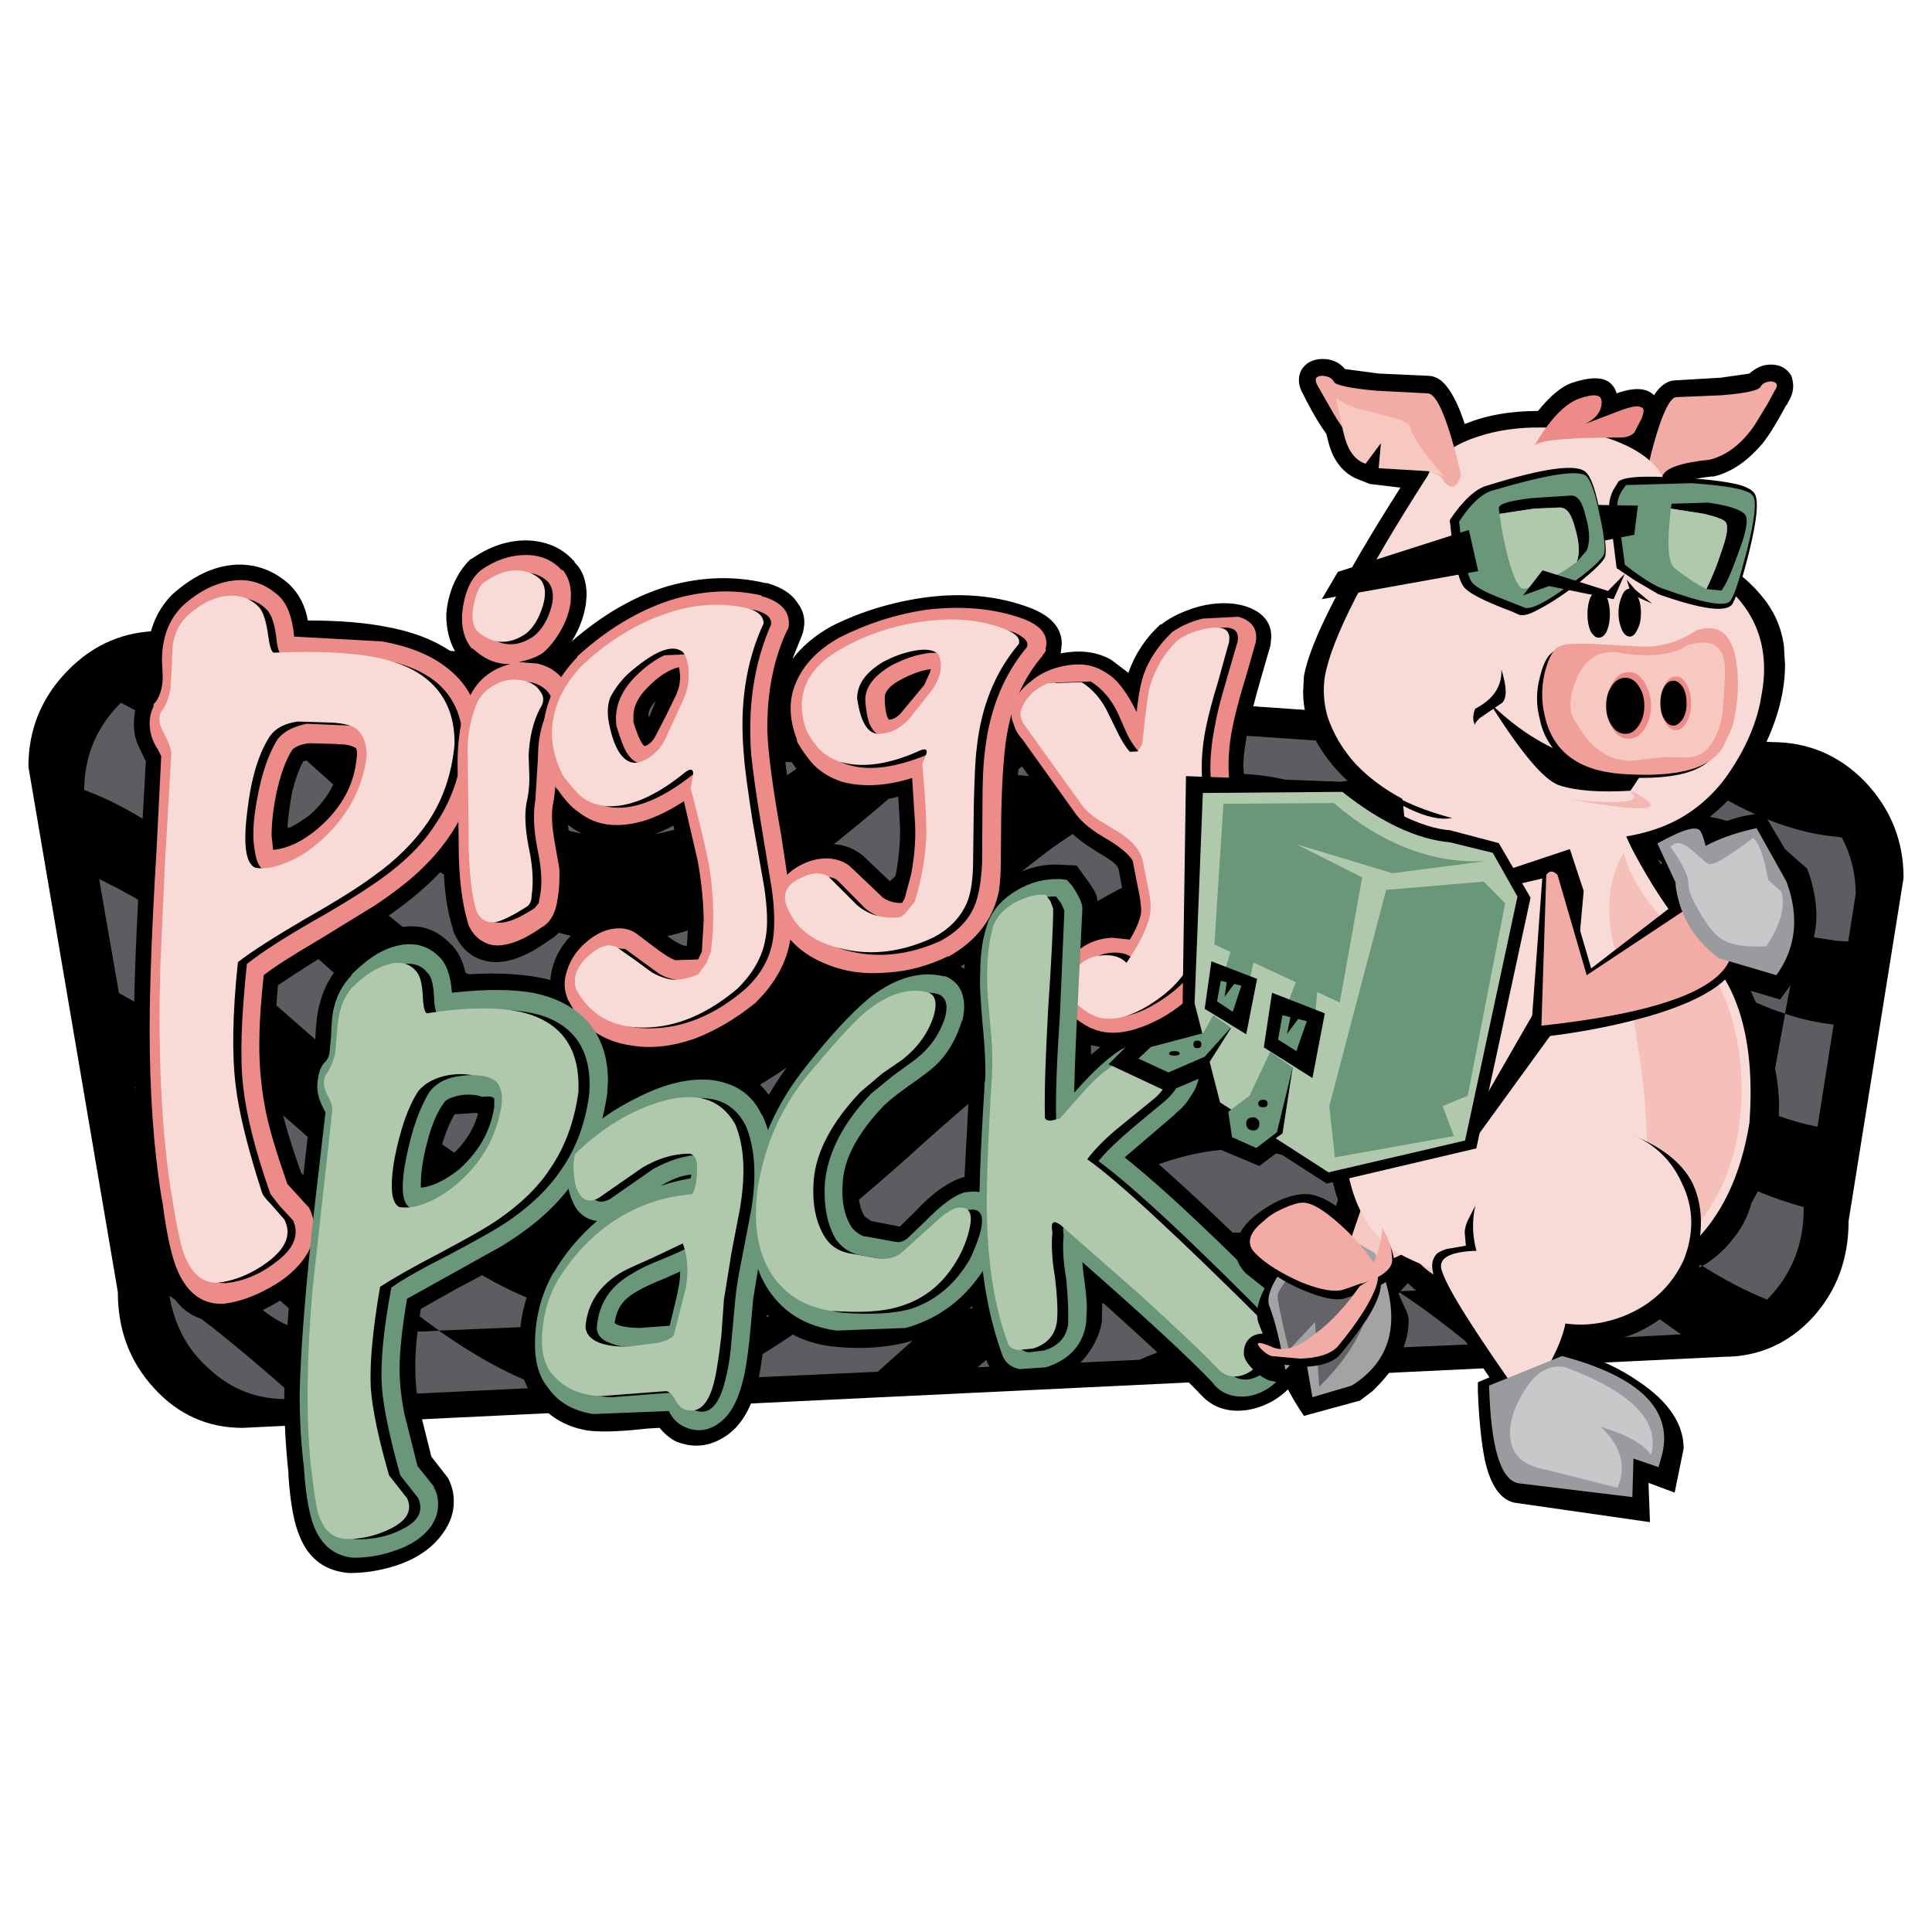 <?xml version="1.0" encoding="utf-8"?>
<!-- Generator: Adobe Illustrator 13.0.0, SVG Export Plug-In . SVG Version: 6.00 Build 14948)  -->
<!DOCTYPE svg PUBLIC "-//W3C//DTD SVG 1.0//EN" "http://www.w3.org/TR/2001/REC-SVG-20010904/DTD/svg10.dtd">
<svg version="1.0" id="Layer_1" xmlns="http://www.w3.org/2000/svg" xmlns:xlink="http://www.w3.org/1999/xlink" x="0px" y="0px"
	 width="192.756px" height="192.756px" viewBox="0 0 192.756 192.756" enable-background="new 0 0 192.756 192.756"
	 xml:space="preserve">
<g>
	<polygon fill-rule="evenodd" clip-rule="evenodd" fill="#FFFFFF" points="0,0 192.756,0 192.756,192.756 0,192.756 0,0 	"/>
	<path fill-rule="evenodd" clip-rule="evenodd" d="M189.921,87.587l-5.487,34.229c0,3.77-1.156,6.943-3.583,9.631
		c-2.427,2.613-5.412,3.92-8.847,3.92l-147.818,7.092c-3.434,0-6.42-1.307-8.847-3.994c-2.426-2.65-3.583-5.822-3.583-9.557
		L2.834,76.501c0-3.733,1.307-6.906,3.882-9.556c2.613-2.688,5.711-3.994,9.369-3.994l160.659,11.086
		c3.658,0,6.756,1.307,9.332,3.957C188.615,80.682,189.921,83.854,189.921,87.587L189.921,87.587z"/>
	<path fill-rule="evenodd" clip-rule="evenodd" d="M71.293,137.605c3.173-1.381,6.719-3.545,10.564-6.457l-38.074,1.605
		c3.808,2.688,7.279,4.553,10.526,5.674L71.293,137.605L71.293,137.605z"/>
	<path fill-rule="evenodd" clip-rule="evenodd" d="M19.445,74.821c2.053-1.307,4.293-1.904,6.794-1.904l1.12,0.037
		c-3.098-2.65-5.711-4.853-7.838-6.383c-2.912,0.298-5.413,1.493-7.466,3.546C14.406,71.275,16.907,72.917,19.445,74.821
		L19.445,74.821z"/>
	<path fill-rule="evenodd" clip-rule="evenodd" d="M40.163,73.701l17.507,1.083c-4.293-0.896-8.959-3.136-14.073-6.793
		l-11.012-0.747C35.384,69.782,37.923,71.984,40.163,73.701L40.163,73.701z"/>
	<path fill-rule="evenodd" clip-rule="evenodd" d="M18.475,103.266c-2.389-1.68-4.554-3.1-6.607-4.182l1.567,9.295
		c2.165,1.232,4.517,2.799,6.943,4.666L18.475,103.266L18.475,103.266z"/>
	<path fill-rule="evenodd" clip-rule="evenodd" d="M16.907,129.281c3.359,2.277,7.578,5.713,12.691,10.266l9.033-0.373l-6.98-6.121
		c-2.24-0.299-4.181-1.232-5.786-2.65c-1.68-1.457-2.725-3.137-3.248-5.189c-2.538-2.053-4.89-3.77-7.129-5.225l1.232,7.092
		L16.907,129.281L16.907,129.281z"/>
	<path fill-rule="evenodd" clip-rule="evenodd" d="M14.481,83.22l0.112-1.306c-2.09-1.307-4.143-2.352-6.196-3.098v0.187
		l1.493,8.697c1.904,0.933,4.031,2.053,6.196,3.509L14.481,83.22L14.481,83.22z"/>
	<path fill-rule="evenodd" clip-rule="evenodd" d="M153.266,75.381l-10.862-0.747c2.09,1.568,4.404,3.36,6.905,5.562l10.079,0.597
		L153.266,75.381L153.266,75.381z"/>
	<path fill-rule="evenodd" clip-rule="evenodd" d="M105.262,130.215l-10.713,0.412l-6.98,6.232l9.966-0.447
		C100.409,133.949,102.947,131.895,105.262,130.215L105.262,130.215z"/>
	<path fill-rule="evenodd" clip-rule="evenodd" d="M107.726,72.283l-10.004-0.635l-5.786,5.189l8.958,0.485
		C103.321,75.344,105.636,73.664,107.726,72.283L107.726,72.283z"/>
	<path fill-rule="evenodd" clip-rule="evenodd" d="M122.806,77.21c-1.94,0.038-3.994,0.411-6.047,1.045l15.753,0.933
		C129.077,77.77,125.83,77.135,122.806,77.21L122.806,77.21z"/>
	<path fill-rule="evenodd" clip-rule="evenodd" d="M122.806,133.426c-2.948,0.074-5.935,0.82-9.107,2.24l17.32-0.859
		C128.219,133.799,125.456,133.389,122.806,133.426L122.806,133.426z"/>
	<path fill-rule="evenodd" clip-rule="evenodd" d="M175.064,117.523l-0.074,1.158c1.68,0.746,3.359,1.307,4.965,1.754l1.381-8.025
		c-1.605-0.299-3.285-0.822-5.039-1.492L175.064,117.523L175.064,117.523z"/>
	<path fill-rule="evenodd" clip-rule="evenodd" d="M183.762,83.556c-1.045-2.053-2.538-3.733-4.479-5.002
		c-2.054-1.306-4.219-1.904-6.645-1.904l-5.86-0.373c6.047,4.405,11.497,6.756,16.424,7.204L183.762,83.556L183.762,83.556z"/>
	<path fill-rule="evenodd" clip-rule="evenodd" d="M168.196,133.127c3.136,0,5.786-1.195,8.101-3.471
		c-2.053-0.822-4.218-1.941-6.458-3.359c-1.829,1.045-3.732,1.529-5.786,1.529l-3.061,0.15c2.427,2.053,4.666,3.732,6.719,5.15
		H168.196L168.196,133.127z"/>
	<path fill-rule="evenodd" clip-rule="evenodd" d="M179.582,93.298l-1.494,7.838c1.643,0.561,3.248,0.896,4.854,1.084l1.455-8.288
		l-1.194-0.075L179.582,93.298L179.582,93.298z"/>
	<path fill-rule="evenodd" clip-rule="evenodd" d="M76.557,70.229c-4.591,2.912-8.884,4.554-12.916,4.928l16.648,0.971
		c1.941-1.418,4.106-3.173,6.533-5.226L76.557,70.229L76.557,70.229z"/>
	<path fill-rule="evenodd" clip-rule="evenodd" d="M149.682,128.387l-10.228,0.447c2.202,1.418,4.629,3.248,7.167,5.301l8.959-0.373
		L149.682,128.387L149.682,128.387z"/>
	<path fill-rule="evenodd" clip-rule="evenodd" fill="#5C5D60" d="M152.967,83.407c5.524,5.002,9.705,8.548,12.617,10.713
		c4.628,3.472,8.771,5.861,12.504,7.017l1.494-7.838c-3.174-0.858-6.533-2.426-10.116-4.703c-2.949-1.941-6.309-4.479-10.078-7.802
		l-10.079-0.597L152.967,83.407L152.967,83.407z"/>
	<path fill-rule="evenodd" clip-rule="evenodd" fill="#5C5D60" d="M122.806,114.65c-4.367,0.186-9.107,1.791-14.185,4.965
		c-3.695,2.314-8.398,5.971-14.072,11.012l10.713-0.412c6.384-4.629,12.244-7.055,17.544-7.24
		c5.077-0.039,10.639,1.865,16.648,5.859l10.228-0.447c-5.188-4.48-9.593-7.764-13.4-9.893
		C131.504,115.844,126.949,114.574,122.806,114.65L122.806,114.65z"/>
	<path fill-rule="evenodd" clip-rule="evenodd" fill="#5C5D60" d="M62.373,75.269l-22.21-1.568
		c4.069,3.248,7.727,5.674,11.012,7.242c3.919,1.792,7.652,2.65,11.198,2.613c5.375-0.187,11.348-2.613,17.917-7.428l-16.648-0.971
		L62.373,75.269L62.373,75.269z"/>
	<path fill-rule="evenodd" clip-rule="evenodd" fill="#5C5D60" d="M77.117,88.632c-5.263,3.434-10.19,5.188-14.744,5.301
		c-4.666,0.112-9.706-1.418-15.118-4.741c-4.032-2.426-8.996-6.383-15.043-11.871l-4.853-4.367l-1.12-0.037
		c-2.501,0-4.741,0.597-6.794,1.904c2.986,2.24,7.242,5.86,12.766,10.825c6.047,5.487,11.012,9.481,15.043,11.907
		c5.412,3.285,10.452,4.854,15.118,4.705c4.628-0.113,9.667-1.904,15.08-5.451c3.919-2.576,8.959-6.607,15.118-12.281l8.324-7.205
		l-8.958-0.485C85.777,82.287,80.85,86.206,77.117,88.632L77.117,88.632z"/>
	<path fill-rule="evenodd" clip-rule="evenodd" fill="#5C5D60" d="M122.806,95.911c-4.665,0.187-9.705,2.054-15.117,5.599
		c-3.733,2.428-8.772,6.496-15.118,12.133c-6.308,5.748-11.348,9.854-15.118,12.279c-5.413,3.547-10.452,5.338-15.08,5.525
		c-4.666,0.111-9.706-1.418-15.118-4.74c-4.032-2.465-8.996-6.459-15.043-11.945c-5.972-5.338-10.563-9.184-13.736-11.496
		l1.903,9.779c2.688,2.053,6.607,5.412,11.833,10.078c4.554,4.143,8.399,7.391,11.572,9.631l38.074-1.605
		c2.688-2.053,6.271-5.039,10.713-9.107c6.346-5.711,11.385-9.742,15.118-12.17c5.412-3.545,10.452-5.412,15.117-5.598
		c4.666-0.076,9.706,1.492,15.118,4.777c3.919,2.426,8.959,6.346,15.043,11.832c3.359,3.023,6.047,5.414,8.025,7.094l3.061-0.15
		c2.054,0,3.957-0.484,5.786-1.529c-4.068-2.576-9.668-7.168-16.872-13.699c-6.084-5.525-11.124-9.445-15.043-11.871
		C132.512,97.404,127.472,95.874,122.806,95.911L122.806,95.911z"/>
	<path fill-rule="evenodd" clip-rule="evenodd" fill="#5C5D60" d="M104.702,84.788c-2.986,2.24-7.055,5.599-12.132,10.153
		c-6.308,5.711-11.348,9.817-15.118,12.243c-5.413,3.547-10.452,5.338-15.08,5.525c-4.666,0.074-9.706-1.494-15.118-4.777
		c-4.032-2.428-8.996-6.422-15.043-11.871l-8.847-7.727c-3.21-2.688-6.159-4.777-8.772-6.42l-0.112,1.306l1.605,7.988
		c2.389,1.53,5.04,3.583,8.025,6.085l8.1,7.092c6.047,5.486,11.012,9.443,15.043,11.871c5.412,3.32,10.452,4.852,15.118,4.814
		c4.628-0.188,9.667-2.016,15.08-5.562c3.845-2.463,8.884-6.568,15.118-12.242c6.346-5.674,11.385-9.781,15.118-12.207
		c5.412-3.546,10.452-5.338,15.117-5.524c4.666-0.112,9.706,1.493,15.118,4.778c3.919,2.426,8.959,6.346,15.043,11.909
		c4.778,4.291,8.511,7.465,11.086,9.443c4.032,3.172,7.652,5.523,10.938,7.018l0.074-1.158l1.232-6.605
		c-3.472-1.42-7.354-3.734-11.646-7.02c-2.8-2.201-6.719-5.486-11.684-10.041c-4.031-3.658-7.466-6.532-10.34-8.623
		c-3.658-2.688-7.018-4.74-10.115-6.047l-15.753-0.933C113.101,79.45,109.106,81.615,104.702,84.788L104.702,84.788z"/>
	<path fill-rule="evenodd" clip-rule="evenodd" fill="#5C5D60" d="M25.866,130.402c1.605,1.418,3.546,2.352,5.786,2.65
		c-3.733-3.359-6.719-5.973-9.034-7.84C23.141,127.266,24.186,128.945,25.866,130.402L25.866,130.402z"/>
	<path fill-rule="evenodd" clip-rule="evenodd" fill="#5C5D60" d="M63.642,75.157c4.031-0.374,8.324-2.016,12.916-4.928
		l-32.96-2.239c5.039,3.658,9.78,5.897,14.073,6.793L63.642,75.157L63.642,75.157z"/>
	<polygon fill-rule="evenodd" clip-rule="evenodd" points="62.373,75.269 63.642,75.157 57.669,74.784 62.373,75.269 	"/>
	<path fill-rule="evenodd" clip-rule="evenodd" fill="#5C5D60" d="M91.936,76.837l5.786-5.189l-10.899-0.746
		c-2.427,2.053-4.591,3.808-6.533,5.226L91.936,76.837L91.936,76.837z"/>
	<path fill-rule="evenodd" clip-rule="evenodd" fill="#5C5D60" d="M19.521,66.572c2.127,1.53,4.74,3.733,7.838,6.383l12.804,0.747
		c-2.24-1.717-4.778-3.919-7.578-6.458l-11.758-0.747L19.521,66.572L19.521,66.572z"/>
	<path fill-rule="evenodd" clip-rule="evenodd" fill="#5C5D60" d="M159.388,80.793l8.809,0.523c3.248,0,5.973,0.97,8.287,3.023
		c2.314,2.016,3.435,4.442,3.435,7.279l-0.336,1.68l3.62,0.56l1.194,0.075l0.747-4.741c0-1.979-0.448-3.845-1.382-5.636l-0.56-0.075
		c-4.927-0.448-10.377-2.799-16.424-7.204l-13.513-0.896L159.388,80.793L159.388,80.793z"/>
	<path fill-rule="evenodd" clip-rule="evenodd" d="M159.388,80.793c3.77,3.322,7.129,5.86,10.078,7.802
		c3.583,2.277,6.942,3.845,10.116,4.703l0.336-1.68c0-2.837-1.12-5.263-3.435-7.279c-2.314-2.053-5.039-3.023-8.287-3.023
		L159.388,80.793L159.388,80.793z"/>
	<path fill-rule="evenodd" clip-rule="evenodd" d="M51.174,80.943c-3.285-1.568-6.943-3.994-11.012-7.242l-12.804-0.747l4.853,4.367
		c6.047,5.487,11.012,9.444,15.043,11.871c5.412,3.322,10.452,4.853,15.118,4.741c4.554-0.112,9.481-1.867,14.744-5.301
		c3.733-2.426,8.66-6.346,14.819-11.795L80.29,76.128c-6.569,4.74-12.542,7.241-17.917,7.428
		C58.826,83.593,55.094,82.735,51.174,80.943L51.174,80.943z"/>
	<path fill-rule="evenodd" clip-rule="evenodd" fill="#5C5D60" d="M19.445,74.821c-2.538-1.904-5.039-3.546-7.391-4.704
		c-2.426,2.426-3.621,5.263-3.658,8.698c2.053,0.746,4.106,1.792,6.196,3.098C15.041,78.927,16.646,76.576,19.445,74.821
		L19.445,74.821z"/>
	<path fill-rule="evenodd" clip-rule="evenodd" fill="#5C5D60" d="M176.297,110.918c1.754,0.67,3.434,1.193,5.039,1.492
		l1.605-10.189c-1.605-0.188-3.211-0.523-4.854-1.084L176.297,110.918L176.297,110.918z"/>
	<path fill-rule="evenodd" clip-rule="evenodd" fill="#5C5D60" d="M116.759,78.255c2.053-0.635,4.106-1.008,6.047-1.045
		c3.024-0.075,6.271,0.56,9.706,1.979l16.797,1.008c-2.501-2.202-4.815-3.994-6.905-5.562l-34.678-2.352
		c-2.09,1.381-4.404,3.061-6.831,5.039L116.759,78.255L116.759,78.255z"/>
	<path fill-rule="evenodd" clip-rule="evenodd" d="M100.895,77.322l-8.324,7.205c-6.159,5.674-11.198,9.705-15.118,12.281
		c-5.413,3.546-10.452,5.337-15.08,5.451c-4.666,0.148-9.706-1.42-15.118-4.705c-4.032-2.425-8.996-6.419-15.043-11.907
		c-5.524-4.964-9.78-8.585-12.766-10.825c-2.799,1.754-4.404,4.106-4.853,7.092c2.613,1.643,5.562,3.732,8.772,6.42l8.847,7.727
		c6.047,5.449,11.012,9.443,15.043,11.871c5.412,3.283,10.452,4.852,15.118,4.777c4.628-0.188,9.667-1.979,15.08-5.525
		c3.77-2.426,8.81-6.531,15.118-12.243c5.077-4.554,9.146-7.914,12.132-10.153c4.404-3.173,8.398-5.338,12.057-6.532L100.895,77.322
		L100.895,77.322z"/>
	<path fill-rule="evenodd" clip-rule="evenodd" d="M149.309,80.196l-16.797-1.008c3.098,1.307,6.457,3.359,10.115,6.047
		c2.874,2.091,6.309,4.965,10.34,8.623c4.965,4.554,8.884,7.839,11.684,10.041c4.256,3.285,8.1,5.6,11.646,7.02l1.791-9.781
		c-3.732-1.156-7.876-3.545-12.504-7.017c-2.912-2.165-7.093-5.711-12.617-10.713L149.309,80.196L149.309,80.196z"/>
	<path fill-rule="evenodd" clip-rule="evenodd" fill="#5C5D60" d="M9.89,87.699l1.979,11.385c2.053,1.082,4.218,2.502,6.607,4.182
		l-2.389-12.058C13.921,89.752,11.793,88.632,9.89,87.699L9.89,87.699z"/>
	<path fill-rule="evenodd" clip-rule="evenodd" fill="#5C5D60" d="M173.311,123.049c-0.934,1.307-2.053,2.426-3.472,3.248
		c2.24,1.418,4.405,2.537,6.458,3.359c2.426-2.428,3.658-5.488,3.658-9.033v-0.188c-1.605-0.447-3.285-1.008-4.965-1.754
		C174.804,120.248,174.244,121.742,173.311,123.049L173.311,123.049z"/>
	<path fill-rule="evenodd" clip-rule="evenodd" d="M122.806,85.534c-4.665,0.187-9.705,1.979-15.117,5.524
		c-3.733,2.426-8.772,6.533-15.118,12.207c-6.233,5.674-11.272,9.779-15.118,12.242c-5.413,3.547-10.452,5.375-15.08,5.562
		c-4.666,0.037-9.706-1.494-15.118-4.814c-4.032-2.428-8.996-6.385-15.043-11.871l-8.1-7.092c-2.986-2.501-5.636-4.555-8.025-6.085
		l2.389,12.058c3.173,2.312,7.764,6.158,13.736,11.496c6.047,5.486,11.012,9.48,15.043,11.945c5.412,3.322,10.452,4.852,15.118,4.74
		c4.628-0.188,9.667-1.979,15.08-5.525c3.77-2.426,8.81-6.531,15.118-12.279c6.346-5.637,11.385-9.705,15.118-12.133
		c5.412-3.545,10.452-5.412,15.117-5.599c4.666-0.037,9.706,1.493,15.118,4.815c3.919,2.426,8.959,6.346,15.043,11.871
		c7.204,6.531,12.804,11.123,16.872,13.699c1.419-0.822,2.538-1.941,3.472-3.248s1.493-2.801,1.68-4.367
		c-3.285-1.494-6.905-3.846-10.938-7.018c-2.575-1.979-6.308-5.152-11.086-9.443c-6.084-5.563-11.124-9.482-15.043-11.909
		C132.512,87.027,127.472,85.422,122.806,85.534L122.806,85.534z"/>
	<path fill-rule="evenodd" clip-rule="evenodd" fill="#5C5D60" d="M15.489,119.988c2.24,1.455,4.591,3.172,7.129,5.225
		c-0.187-0.783-0.298-1.605-0.298-2.352l-1.941-9.816c-2.426-1.867-4.778-3.434-6.943-4.666L15.489,119.988L15.489,119.988z"/>
	<path fill-rule="evenodd" clip-rule="evenodd" fill="#5C5D60" d="M155.58,133.762l12.131-0.635
		c-2.053-1.418-4.292-3.098-6.719-5.15l-11.311,0.41L155.58,133.762L155.58,133.762z"/>
	<path fill-rule="evenodd" clip-rule="evenodd" fill="#5C5D60" d="M38.632,139.174l15.678-0.746
		c-3.248-1.121-6.719-2.986-10.526-5.674l-10.452,0.447l-1.68-0.148L38.632,139.174L38.632,139.174z"/>
	<path fill-rule="evenodd" clip-rule="evenodd" fill="#5C5D60" d="M94.549,130.627l-12.691,0.521
		c-3.845,2.912-7.391,5.076-10.564,6.457l16.275-0.746L94.549,130.627L94.549,130.627z"/>
	<path fill-rule="evenodd" clip-rule="evenodd" d="M122.806,104.273c-4.665,0.186-9.705,2.053-15.117,5.598
		c-3.733,2.428-8.772,6.459-15.118,12.17c-4.442,4.068-8.025,7.055-10.713,9.107l12.691-0.521
		c5.674-5.041,10.377-8.697,14.072-11.012c5.077-3.174,9.817-4.779,14.185-4.965c4.144-0.076,8.698,1.193,13.476,3.844
		c3.808,2.129,8.212,5.412,13.4,9.893l11.311-0.41c-1.979-1.68-4.666-4.07-8.025-7.094c-6.084-5.486-11.124-9.406-15.043-11.832
		C132.512,105.766,127.472,104.197,122.806,104.273L122.806,104.273z"/>
	<path fill-rule="evenodd" clip-rule="evenodd" d="M22.32,122.861c0,0.746,0.112,1.568,0.298,2.352
		c2.314,1.867,5.301,4.48,9.034,7.84l1.68,0.148l10.452-0.447c-3.173-2.24-7.018-5.488-11.572-9.631
		c-5.226-4.666-9.145-8.025-11.833-10.078L22.32,122.861L22.32,122.861z"/>
	<path fill-rule="evenodd" clip-rule="evenodd" fill="#5C5D60" d="M20.901,136.598c2.165,2.016,4.703,2.986,7.578,2.986l1.12-0.037
		c-5.114-4.553-9.332-7.988-12.691-10.266C17.393,132.193,18.699,134.695,20.901,136.598L20.901,136.598z"/>
	<path fill-rule="evenodd" clip-rule="evenodd" fill="#5C5D60" d="M113.698,135.666c3.173-1.42,6.159-2.166,9.107-2.24
		c2.65-0.037,5.413,0.373,8.213,1.381l15.603-0.672c-2.538-2.053-4.965-3.883-7.167-5.301l-34.192,1.381
		c-2.314,1.68-4.853,3.734-7.727,6.197L113.698,135.666L113.698,135.666z"/>
	<path fill-rule="evenodd" clip-rule="evenodd" d="M105.262,130.215l34.192-1.381c-6.01-3.994-11.571-5.898-16.648-5.859
		C117.506,123.16,111.646,125.586,105.262,130.215L105.262,130.215z"/>
	<path fill-rule="evenodd" clip-rule="evenodd" d="M124.149,60.45c-1.306-0.373-2.837-0.373-4.591,0.075
		c-1.493,0.448-2.725,1.007-3.658,1.754l-0.149,0.038c-1.493,1.381-2.538,2.986-3.173,4.815l-1.717-1.307
		c-1.456-0.821-3.136-1.008-5.039-0.635l0.037-0.261l0.074-0.672c0-1.605-1.045-2.799-3.173-3.621
		c-3.061-1.157-6.532-1.53-10.339-1.045c-3.285,0.448-6.458,1.381-9.444,2.874c-1.679,0.934-2.986,2.053-3.919,3.285l0.933-2.314
		l0.112-0.298l0.075-0.374c0.187-0.933,0-1.792-0.56-2.538c-0.56-0.933-1.605-1.643-3.098-2.053H76.37
		c-3.173-0.747-6.383-0.634-9.705,0.299c-3.397,1.008-6.57,2.874-9.63,5.524c0.821-1.307,1.232-2.538,1.418-3.733l0.074-0.858
		c0-1.381-0.373-2.501-1.194-3.285l-0.038-0.149l-0.075-0.037c-1.194-1.307-2.725-1.941-4.591-2.016
		c-1.866-0.037-3.733,0.56-5.562,1.829l-0.112,0.038l-0.075,0.074c-0.672,0.635-1.231,1.494-1.68,2.539
		c-0.374,0.933-0.597,1.866-0.672,2.874v0.448c0.075,1.53,0.485,2.912,1.381,3.957c-1.829-1.493-4.18-2.538-7.167-3.098
		c-2.165-0.448-4.853-0.672-8.025-0.672c-0.262-1.456-0.859-2.613-1.792-3.546c-1.568-1.456-3.434-2.128-5.487-2.016
		c-2.128,0.149-4.181,1.12-6.234,2.949c-1.679,1.68-2.538,3.919-2.538,6.719v1.53c0,0.709-0.075,1.12-0.261,1.381l-0.298,0.448
		l-0.299,0.485c-0.336,0.821-0.448,1.605-0.448,2.352c0,0.746,0.112,1.493,0.448,2.202l0.672,1.418l0.075,0.074l-0.522,9.183
		c-0.411,7.279-0.672,13.214-0.672,17.804c0,6.346,0.448,12.02,1.231,16.984v-0.111l0.149,0.934c0.485,3.471,1.12,5.973,1.792,7.391
		c1.232,2.688,3.173,3.92,5.786,3.732c2.352-0.299,4.554-1.232,6.607-2.725c-0.373,4.293-0.56,7.689-0.56,10.303
		c0,2.24,0.112,4.74,0.411,7.539v0.262c0.187,2.801,0.56,4.777,1.12,6.084c0.933,2.314,2.613,3.473,4.927,3.658h0.112
		c1.456,0,2.875-0.223,4.367-0.672c2.165-0.672,3.845-1.791,4.928-3.359c0.672-0.934,1.045-1.979,1.045-3.098
		c0-0.822-0.187-1.568-0.56-2.314l-0.075-0.111l-1.605-2.053l-1.232-4.928c-0.261-1.381-0.373-2.725-0.373-4.105
		c0-1.682,0.187-3.547,0.56-5.713l3.771-2.127c4.628-2.352,8.1-4.666,10.414-6.98l0.224,0.523l0.448,0.41
		c-0.933,1.008-1.941,2.24-2.875,3.807l-0.037,0.076c-1.456,2.537-2.128,5.225-2.128,8.062c0,2.201,0.485,3.881,1.493,5.113
		c1.307,1.791,3.061,2.875,5.301,3.248c1.306,0.186,3.285,0.111,5.972-0.188l1.232-0.074c0.448,0.561,1.008,1.045,1.68,1.381
		c1.754,0.672,3.359,0.486,4.927-0.561c1.418-0.932,2.426-2.574,3.023-4.74c0.448-1.492,0.747-3.994,1.083-7.391
		c1.68,1.791,3.77,2.838,6.383,3.174c5.935,0.672,10.638-0.709,14.072-3.994c0.448,2.238,0.933,4.18,1.568,5.711l0.037,0.148h0.075
		c0.373,0.934,1.119,1.531,2.239,1.867l3.658-0.188c1.456-0.447,2.613-1.193,3.546-2.238c0.934-1.084,1.568-2.314,1.829-3.697
		l0.037-1.68l-0.037-0.373c5.413,4.854,8.697,7.988,9.93,9.332c1.194,1.27,2.762,1.754,4.666,1.457
		c1.866-0.336,3.434-1.27,4.74-2.875c1.419-1.492,2.165-3.061,2.165-4.592c0-0.934-0.224-1.754-0.784-2.574l-0.149-0.113
		l-0.111-0.186c-6.159-6.271-11.46-11.311-15.864-15.119l3.732-3.098c1.941-1.68,2.912-3.51,2.912-5.412
		c0-1.68-0.747-2.875-2.277-3.547l-1.68-0.709c2.725-1.791,4.591-3.77,5.637-6.009l0.074-0.149v-0.038
		c1.567-3.994,2.314-7.914,2.314-11.833c0-1.941-0.187-3.434-0.635-4.591c-0.299-0.933-0.485-2.127-0.56-3.546
		c0.074-1.941,0.672-4.815,1.754-8.548l0.971-3.36v-0.037l0.075-0.821C126.838,62.092,125.979,61.01,124.149,60.45L124.149,60.45z
		 M101.455,81.54c0-1.979,0.074-3.845,0.186-5.524l4.405,6.084c0.56,0.896,1.754,1.866,3.509,2.949
		c1.157,0.672,1.866,1.157,1.979,1.53l0.074,0.149l0.747,4.032c0,0.448-0.149,0.858-0.373,1.306h-0.934l-1.567,0.299l0.074-1.866
		c0-0.411-0.074-0.859-0.187-1.232c-0.187-0.485-0.635-1.12-1.194-1.867l-0.747-1.045l-1.493-0.075
		c-1.567-0.112-3.061,0.187-4.591,0.933L101.455,81.54L101.455,81.54z M109.779,104.459l-0.934,0.785v-0.971L109.779,104.459
		L109.779,104.459z M64.762,71.536l-0.075-0.112c0-0.522,0.262-1.008,0.747-1.493L64.762,71.536L64.762,71.536z M56.661,82.287
		c1.195,0.933,2.539,1.493,3.994,1.643c2.165,0.187,4.33-0.373,6.532-1.568c0.934,3.621,1.418,6.793,1.494,9.519l-0.149,2.501
		c-0.485,0-1.307-0.448-2.427-1.381l-1.792-1.307c-0.933-0.635-2.053-0.821-3.359-0.635c-1.307,0.261-2.501,0.896-3.658,1.941
		c-1.456,1.418-2.24,2.986-2.389,4.777c-2.277-0.598-5.151-0.784-8.436-0.56c-0.262-1.307-0.747-2.352-1.568-3.098
		c-1.381-1.418-2.986-1.941-4.927-1.605c-1.904,0.298-3.919,1.493-5.823,3.546c-1.12,1.157-1.866,2.539-2.24,4.031
		c-0.261,0.859-0.374,1.979-0.448,3.359c0,0.859-0.075,1.381-0.187,1.494l-0.448,0.484l-0.224,0.635
		c-0.336,0.82-0.522,1.68-0.522,2.5c0,0.934,0.261,1.904,0.821,2.986l-0.635,5.711l-0.224-0.26c-1.008-2.801-1.68-5.039-2.016-6.719
		c-0.411-1.904-0.598-3.957-0.598-6.16c0-1.791,0.112-3.732,0.299-5.822c2.165-1.457,3.845-2.501,4.927-3.136
		c2.651-1.53,4.667-2.799,6.01-3.732c2.202-1.531,4.068-3.099,5.599-4.778c0.075,2.352,0.373,4.367,0.933,6.047v0.187L45.276,93
		c0.634,1.493,1.605,2.426,2.912,2.799c1.829,0.56,3.994-0.112,6.532-1.941c1.307-0.746,2.128-2.053,2.389-3.844h0.038
		c0.149-0.821,0.187-1.605,0.187-2.501L56.661,82.287L56.661,82.287z M83.425,79.45c1.867,0.56,3.919,0.597,6.196,0.037l0.187,3.248
		c0,1.306-0.112,2.725-0.411,4.404l-0.261,1.12l-2.986-2.837c-0.821-0.709-1.792-1.12-2.912-1.195
		c-1.12-0.112-2.314,0.075-3.509,0.56l-0.299-1.866c-0.634-3.36-1.008-6.047-1.194-8.025c0.709,1.12,1.307,1.978,1.866,2.613
		C81.036,78.367,82.119,79.002,83.425,79.45L83.425,79.45z M46.956,66.758l-0.448-0.522l-0.037-0.037l0.037,0.037l0.634,0.448
		L46.956,66.758L46.956,66.758z M33.966,75.941c-0.336,2.053-1.307,3.808-3.061,5.375c-0.934,0.672-1.68,1.157-2.24,1.343
		c0.075-1.157,0.261-2.426,0.485-3.658c0.336-1.307,0.709-2.352,1.12-3.061l1.12-0.187l1.754,0.075l0.299,0.112H33.966
		L33.966,75.941z M44.903,115.396l-1.195,0.82c0.261-1.939,0.821-3.619,1.643-5.039l2.09-0.148l0.261,0.074
		C47.255,112.709,46.322,114.164,44.903,115.396L44.903,115.396z M96.229,96.658l-0.373-0.224l0.373-0.262V96.658L96.229,96.658z
		 M96.789,106.736l-0.56,10.713h-0.112c-1.493,0.447-3.135,1.605-4.815,3.434l-1.53,1.494l-2.875-0.561l-0.634-0.447
		c-0.411-0.672-0.672-1.68-0.672-3.098v-0.635c0.187-1.793,1.381-3.92,3.546-6.271c0.56-0.561,1.381-1.119,2.314-1.83
		c2.426-1.604,4.144-3.396,5.226-5.449L96.789,106.736L96.789,106.736z M79.319,105.393c-1.008,1.307-1.867,2.539-2.613,3.844
		c-1.307-1.791-3.136-2.873-5.413-3.172c-2.762-0.262-5.786,0.561-9.145,2.352l0.037-0.746l-0.112-1.793l0.56,0.113
		c2.165,0.336,4.479,0,6.906-0.785c2.352-0.895,4.591-2.201,6.644-3.918l0.149-0.076c1.418-1.305,2.464-2.873,3.21-4.665
		c1.12,0.672,1.941,1.046,2.5,1.231c0.933,0.336,2.128,0.635,3.546,0.822c-1.307,1.045-3.061,2.91-5.338,5.674L79.319,105.393
		L79.319,105.393z M65.62,130.887h-2.314c0.336-0.373,1.194-0.857,2.688-1.566L65.62,130.887L65.62,130.887z"/>
	<path fill-rule="evenodd" clip-rule="evenodd" fill="#6A9679" d="M98.394,126.109c1.381-3.061,1.643-5.189,0.821-6.346
		c-0.635-0.746-1.568-1.008-2.799-0.82h-0.112c-1.12,0.297-2.427,1.305-3.995,2.91l-1.754,1.68c-0.41,0.336-0.858,0.449-1.157,0.373
		l-3.322-0.596c-0.411-0.188-0.784-0.449-1.12-0.896c-0.747-1.158-1.045-2.725-0.858-4.666c0.187-2.24,1.493-4.703,4.031-7.391
		c0.448-0.449,1.269-1.121,2.576-2.053c1.344-0.934,2.352-1.68,2.986-2.352c1.045-1.121,1.792-2.502,2.277-4.107l0.075-0.074v-0.074
		c0.262-1.158,0.187-2.09-0.187-2.912c-0.299-0.635-0.821-1.045-1.493-1.381h-0.187c-2.352-0.56-4.741,0.148-7.167,1.941
		c-1.418,1.119-3.359,3.061-5.637,5.859l-0.933,1.158c-2.949,3.695-4.741,7.727-5.487,12.131c-0.485,4.068,0,7.279,1.494,9.855
		c1.567,2.537,3.844,3.957,6.98,4.404l6.943-0.262c3.359-0.934,6.047-2.986,7.988-6.158l0.037-0.113V126.109L98.394,126.109z"/>
	<path fill-rule="evenodd" clip-rule="evenodd" fill="#EC8B87" d="M27.844,59.479c-1.307-1.194-2.799-1.754-4.479-1.568
		c-1.717,0.187-3.471,1.008-5.151,2.538c-1.381,1.381-2.053,3.173-2.053,5.487l0.075,1.568c0,1.045-0.261,1.904-0.709,2.538
		l-0.187,0.187l-0.037,0.299c-0.261,0.523-0.373,1.083-0.373,1.643c0,0.933,0.298,1.866,0.858,2.65l0.299,0.634l-0.485,9.631
		c-0.448,7.428-0.671,13.251-0.671,17.619c0,6.158,0.373,11.684,1.157,16.611l0.149,0.82c0.411,3.174,0.933,5.449,1.531,6.756
		c1.007,2.24,2.575,3.322,4.628,3.174c1.418-0.188,2.837-0.672,4.405-1.531c1.866-1.008,3.172-2.238,3.994-3.695
		c0.374-0.783,0.56-1.529,0.56-2.24c0-0.746-0.187-1.492-0.56-2.164l-0.187-0.188l-1.941-2.127
		c-1.045-2.986-1.754-5.338-2.128-7.129c-0.41-2.053-0.672-4.293-0.672-6.682c0-1.68,0.112-3.957,0.448-7.018
		c0.933-0.747,2.837-1.979,5.711-3.659l5.413-3.322c1.941-1.307,3.546-2.538,4.853-3.845c3.36-3.285,5.301-7.354,5.711-12.02v-0.373
		c0-2.8-0.859-5.077-2.613-6.756c-1.68-1.643-4.106-2.762-7.279-3.322l-8.772-0.485v-0.112
		C29.151,61.57,28.666,60.263,27.844,59.479L27.844,59.479z M29.151,74.821c0.261-0.299,0.821-0.56,1.68-0.672l2.688,0.075
		l0.261,0.037h0.187c0.672,0,1.158,0.149,1.531,0.373c0.149,0.187,0.149,0.523,0.075,1.083c-0.261,2.613-1.493,4.89-3.808,6.906
		c-1.53,1.307-3.098,2.053-4.517,2.165l-0.149-1.418c0-1.381,0.187-2.874,0.522-4.442C28.031,77.135,28.554,75.754,29.151,74.821
		L29.151,74.821z"/>
	<path fill-rule="evenodd" clip-rule="evenodd" d="M26.613,60.823c-0.934-0.933-2.128-1.307-3.435-1.045
		c-1.232,0.187-2.463,0.859-3.77,2.053c-0.635,0.672-1.083,1.418-1.269,2.24c-0.112,0.56-0.187,1.381-0.187,2.426l-0.038,2.426
		c-0.187,0.858-0.522,1.68-1.008,2.352c-0.299,0.635-0.187,1.307,0.261,2.128c0.56,0.933,0.784,1.605,0.747,2.053l-1.12,21.576
		c-0.261,8.361,0.112,15.566,1.12,21.65c0.411,3.322,0.858,5.486,1.157,6.42c0.747,2.053,1.941,2.986,3.509,2.912
		c1.68-0.188,3.359-0.859,4.89-2.055c1.867-1.342,2.427-2.799,1.755-4.217l-1.381-1.494l-0.858-1.119
		c-1.568-4.404-2.426-8.025-2.725-10.713c-0.336-2.912-0.187-6.943,0.373-12.244c1.418-1.12,3.584-2.538,6.645-4.292
		c3.173-1.792,5.413-3.248,6.719-4.181c2.352-1.68,4.181-3.472,5.412-5.413c1.568-2.277,2.501-4.89,2.8-7.876
		c0-4.106-1.978-6.793-6.047-8.1c-2.613-0.859-6.57-1.194-11.982-0.859c-0.336-0.149-0.522-0.821-0.634-2.016
		C27.359,62.129,27.061,61.271,26.613,60.823L26.613,60.823z M25.418,81.167c0.448-3.21,1.195-5.711,2.314-7.466
		c0.634-0.747,1.568-1.231,2.874-1.493l3.397,0.149c1.194,0,2.016,0.187,2.576,0.597c0.672,0.523,0.97,1.456,0.784,2.8
		c-0.373,3.173-1.866,5.972-4.405,8.287c-1.12,1.008-2.314,1.754-3.471,2.165c-1.195,0.522-2.24,0.709-3.173,0.56
		c-0.448-0.187-0.747-0.858-0.896-1.904C25.231,83.854,25.231,82.623,25.418,81.167L25.418,81.167z"/>
	<path fill-rule="evenodd" clip-rule="evenodd" fill="#EC8B87" d="M56.027,56.867c-0.933-1.008-2.09-1.493-3.583-1.493
		s-2.986,0.485-4.442,1.493l-0.038,0.037c-1.083,0.896-1.68,2.389-1.866,4.442v0.374c0,1.157,0.298,2.165,0.97,2.986h0.075
		l0.075,0.038c1.157,1.083,2.426,1.568,3.733,1.493c-2.053,0.522-3.509,1.754-4.293,3.733c-0.709,1.829-1.007,3.882-1.007,6.233
		l0.112,8.025c0,3.285,0.336,5.86,0.896,7.764l0.038,0.187c0.448,1.082,1.12,1.679,2.053,2.015c1.307,0.411,3.136-0.149,5.301-1.679
		c0.821-0.448,1.381-1.381,1.568-2.763c0.187-0.97,0.224-2.053,0.187-3.098l-0.448-2.538c-0.299-1.643-0.374-2.949-0.187-3.882
		c0.187-0.859,0.299-2.166,0.299-3.957l0.075-2.24c0.075-0.709,0.298-1.381,0.672-2.053V71.91c0.635-0.934,0.821-1.867,0.523-2.912
		c-0.448-1.456-1.456-2.389-3.136-2.799h-0.037l-1.83-0.149c1.008-0.187,1.83-0.485,2.501-0.971l0.075-0.075
		c0.56-0.485,1.12-1.194,1.605-2.053c0.56-0.933,0.858-1.866,1.008-2.799l0.037-0.747c0-0.933-0.224-1.792-0.784-2.501l-0.074-0.037
		H56.027L56.027,56.867z"/>
	<path fill-rule="evenodd" clip-rule="evenodd" d="M53.302,63.436c-1.68,1.195-3.359,1.12-4.927-0.224
		c-0.485-0.56-0.597-1.381-0.373-2.501c0.187-1.045,0.56-1.867,1.008-2.314c1.045-0.747,2.127-1.157,3.173-1.232
		c1.045-0.075,1.866,0.261,2.538,0.933c0.56,0.747,0.56,1.754,0.149,2.912C54.497,62.092,53.974,62.876,53.302,63.436L53.302,63.436
		z M54.683,70.902c-0.709,1.381-1.008,2.949-1.008,4.666l-0.261,4.255c-0.224,1.232-0.187,2.837,0.187,4.778
		c0.448,2.053,0.522,3.658,0.261,4.853l-0.112,0.634l-0.374,0.485c-2.688,1.792-4.367,1.979-5.039,0.485
		c-0.523-1.53-0.747-3.583-0.821-6.01V74.709c0.075-1.419,0.374-2.8,0.821-3.995c0.373-0.97,0.97-1.717,1.904-2.165
		c0.896-0.448,1.829-0.635,2.874-0.448c0.672,0.187,1.232,0.522,1.605,1.008C55.168,69.67,55.168,70.305,54.683,70.902
		L54.683,70.902z"/>
	<path fill-rule="evenodd" clip-rule="evenodd" fill="#EC8B87" d="M75.96,59.405c-2.949-0.672-5.973-0.485-9.108,0.485
		c-3.285,1.083-6.345,2.949-9.257,5.599v0.075c-1.792,1.866-2.911,3.919-3.285,6.159c-0.373,2.239,0,4.479,1.12,6.793l0.037,0.112
		l0.149,0.112c0.747,1.083,1.418,1.83,2.053,2.24c0.933,0.747,1.978,1.194,3.21,1.307c2.202,0.187,4.628-0.56,7.354-2.352
		l1.381,5.973c0.373,2.053,0.56,3.994,0.597,5.86l-0.187,3.173l-0.373,0.784l-2.277,0.075c-0.523-0.187-1.27-0.672-2.24-1.418
		l-1.68-1.269c-0.709-0.485-1.568-0.597-2.501-0.411s-1.792,0.672-2.688,1.493c-0.859,0.784-1.418,1.717-1.717,2.725
		c-0.336,1.009-0.261,1.94,0.112,2.8v0.074l0.075,0.037c1.231,2.576,3.359,4.068,6.271,4.48c2.053,0.336,4.106,0.074,6.271-0.672
		c2.128-0.822,4.106-1.979,6.047-3.547H75.4v-0.074c1.903-1.867,3.098-3.957,3.471-6.383c0.187-1.307,0.112-3.135-0.187-5.375
		l-0.747-4.965c-0.858-4.741-1.306-8.212-1.381-10.377c-0.038-3.695,0.56-6.98,1.941-9.967l0.112-0.187l0.075-0.187
		c0.187-1.493-0.672-2.538-2.688-3.098L75.96,59.405L75.96,59.405z M67.859,67.355c0,0.747-0.112,1.381-0.373,1.829l0.075-0.075
		l-1.12,2.314l-1.082,2.09c-0.299,0.522-0.672,0.821-1.045,0.933c-0.299-0.187-0.672-0.97-1.12-2.426v-0.56
		c0-0.933,0.448-1.904,1.381-2.837c1.157-1.194,2.24-1.866,3.173-2.053L67.859,67.355L67.859,67.355z"/>
	<path fill-rule="evenodd" clip-rule="evenodd" d="M75.437,60.898c-2.837-0.672-5.823-0.448-8.884,0.747
		c-2.725,1.045-5.338,2.725-7.764,5.039c-1.643,1.68-2.576,3.472-2.8,5.413c-0.261,1.792,0.038,3.621,0.971,5.487l1.829,1.978
		c0.672,0.56,1.493,0.934,2.426,1.008c2.24,0.187,4.89-0.896,7.951-3.322c0.56-0.485,0.821-0.411,0.747,0.149l-0.261,1.343
		c1.008,3.808,1.642,6.42,1.866,7.914c0.448,2.875,0.522,5.674,0.187,8.399c-0.299,1.194-0.747,1.941-1.232,2.24
		c-1.68,0.746-3.248,0.672-4.666-0.113l-1.754-1.269l-1.68-1.232l-1.418-0.112c-0.56,0.187-1.045,0.485-1.568,0.933
		c-1.157,1.045-1.53,2.166-1.12,3.359c1.306,2.613,3.546,3.846,6.868,3.734c3.173-0.076,6.271-1.383,9.183-3.883
		c1.568-1.418,2.501-3.099,2.799-4.965c0.187-1.231,0.187-2.912-0.112-5.039l-1.12-6.793c-0.448-2.65-0.747-4.89-0.934-6.57
		c-0.373-4.927,0.299-9.22,1.979-13.027C77.005,61.645,76.52,61.196,75.437,60.898L75.437,60.898z M68.979,65.265
		c0.448,0.485,0.635,1.232,0.635,2.165c-0.075,0.933-0.261,1.754-0.635,2.426l-0.858,1.979l-0.934,1.941
		c-0.709,1.381-1.642,2.165-2.762,2.426c-0.747,0.112-1.344-0.261-1.904-1.12c-0.336-0.56-0.635-1.419-1.008-2.613
		c-0.261-1.792,0.374-3.434,1.867-4.965c0.933-0.933,1.941-1.68,2.912-2.127L68.979,65.265L68.979,65.265z"/>
	<path fill-rule="evenodd" clip-rule="evenodd" fill="#EC8B87" d="M102.126,61.756c-2.837-1.045-6.084-1.344-9.63-0.933
		c-3.061,0.448-5.973,1.381-8.772,2.799c-2.127,1.195-3.546,2.688-4.292,4.442c-0.747,1.68-0.747,3.583,0.075,5.711v0.112
		l0.038,0.149c0.56,0.971,1.12,1.717,1.642,2.277c0.747,0.747,1.68,1.307,2.8,1.68c2.053,0.56,4.405,0.448,7.018-0.374l0.298,4.666
		c0.075,1.754-0.112,3.434-0.411,5.002l-0.634,2.352l-0.261,0.448c-0.672,0.038-1.344-0.149-1.904-0.522l-3.136-2.986
		c-0.56-0.56-1.344-0.858-2.277-0.933c-0.933-0.037-1.941,0.187-2.949,0.747c-0.933,0.522-1.531,1.12-1.979,1.94
		c-0.448,0.821-0.635,1.605-0.448,2.501v0.187c0.822,2.464,2.613,4.218,5.375,5.264c1.792,0.709,3.733,0.933,5.823,0.747
		c2.053-0.112,4.106-0.672,6.047-1.605h0.112c2.762-1.568,4.441-3.732,5.002-6.532c0.111-0.747,0.187-1.754,0.187-2.912l0.037-4.292
		c0.075-4.368,0.336-7.428,0.709-9.108c0.561-2.8,1.718-5.151,3.397-7.13l0.074-0.149l0.112-0.112l0.149-0.261v-0.224
		C104.627,63.436,103.955,62.465,102.126,61.756L102.126,61.756z M92.794,67.057l-0.597,1.307l-2.426,2.912
		c-0.374,0.336-0.747,0.522-1.083,0.522c-0.224-0.261-0.374-0.896-0.411-1.866v-0.522c0.112-0.56,0.672-1.12,1.605-1.605
		c1.045-0.56,2.053-0.934,2.986-1.045L92.794,67.057L92.794,67.057z"/>
	<path fill-rule="evenodd" clip-rule="evenodd" d="M101.268,63.138c-2.501-0.934-5.3-1.232-8.398-0.821
		c-2.8,0.373-5.487,1.269-8.137,2.688c-3.546,1.979-4.741,4.741-3.434,8.212c0.448,0.821,0.858,1.418,1.306,1.867
		c0.56,0.56,1.232,1.008,2.053,1.231c2.127,0.635,4.74,0.262,7.913-1.045c0.598-0.299,0.859-0.187,0.747,0.261l-0.448,1.045
		c0.299,2.799,0.448,5.039,0.374,6.719c-0.075,2.426-0.485,4.741-1.195,6.98c-0.56,0.784-1.045,1.344-1.493,1.53
		c-1.53,0.187-2.986-0.187-4.218-1.157l-2.725-2.762c-0.336-0.299-0.747-0.411-1.306-0.373c-0.522,0-1.008,0.149-1.568,0.373
		c-1.232,0.56-1.754,1.381-1.568,2.426c0.821,2.426,2.688,3.919,5.749,4.629c2.912,0.671,5.898,0.298,8.958-1.083
		c1.68-0.933,2.8-2.09,3.397-3.583c0.373-0.933,0.634-2.389,0.709-4.181l0.037-5.786c0-2.314,0.074-4.106,0.262-5.524
		c0.484-4.069,1.866-7.465,4.18-10.228C102.649,63.996,102.201,63.585,101.268,63.138L101.268,63.138z M93.69,69.296l-2.24,2.8
		c-0.933,1.008-1.941,1.493-3.061,1.418c-0.672,0-1.232-0.411-1.605-1.232c-0.261-0.635-0.373-1.381-0.448-2.314
		c-0.075-1.307,0.747-2.464,2.539-3.546c1.082-0.56,2.127-0.971,3.135-1.157c1.157-0.261,2.053-0.149,2.463,0.373
		c0.336,0.411,0.374,0.971,0.187,1.792C94.474,68.177,94.176,68.811,93.69,69.296L93.69,69.296z"/>
	<path fill-rule="evenodd" clip-rule="evenodd" fill="#EC8B87" d="M123.553,61.532l-3.546,0.187c-1.27,0.298-2.24,0.784-3.062,1.344
		l-0.074,0.075c-1.157,1.12-2.091,2.426-2.65,3.845c-0.373,0.933-0.635,2.314-0.821,4.069c-0.485-1.008-0.933-1.755-1.307-2.24
		c-0.56-0.821-1.231-1.456-2.165-1.941c-1.194-0.671-2.613-0.747-4.367-0.298c-1.045,0.298-1.94,0.747-2.725,1.418
		c-0.821,0.634-1.381,1.306-1.68,2.053c-0.336,0.821-0.336,1.568,0,2.24c0.111,0.485,0.41,1.008,0.858,1.493l5.338,7.465
		c0.635,0.859,1.68,1.68,3.136,2.501c1.418,0.858,2.239,1.604,2.538,2.165l0.074,0.448l0.411,2.09
		c0.261,1.194,0.373,2.053,0.336,2.575c-0.075,0.672-0.448,1.605-1.12,2.725l-1.755-0.187c-1.679,0.075-3.098,0.747-4.18,2.053
		l-0.038,0.075c-2.053,2.799-1.381,5.076,2.091,6.906h0.074l0.075,0.037c1.493,0.635,3.21,0.521,5.263-0.299
		c1.568-0.635,2.986-1.494,4.293-2.688c1.307-1.158,2.239-2.352,2.874-3.659l0.075-0.075v-0.037
		c0.933-2.501,1.604-5.189,1.979-8.026c0.373-3.135,0.261-5.599-0.374-7.54c-0.56-1.866-0.672-3.994-0.373-6.346
		c0.187-1.418,0.672-3.546,1.567-6.42l0.971-3.396C125.531,62.839,124.971,61.943,123.553,61.532L123.553,61.532z"/>
	<path fill-rule="evenodd" clip-rule="evenodd" d="M123.479,63.996l-1.195,4.106c-0.485,1.68-0.858,3.061-1.045,4.181
		c-0.672,3.248-0.635,6.084,0.112,8.585c0.56,1.68,0.634,3.994,0.336,6.831c-0.336,2.8-0.934,5.487-1.866,7.913
		c-0.896,1.755-2.39,3.247-4.442,4.479c-2.165,1.307-3.957,1.68-5.413,1.045c-2.538-1.344-3.172-2.912-1.791-4.666
		c0.672-0.859,1.605-1.344,2.725-1.418c1.083-0.075,1.866,0.187,2.389,0.858c1.531-2.352,2.352-4.106,2.427-5.263l-0.261-1.941
		l-0.561-2.799c-0.262-1.045-1.12-2.128-2.688-3.061l-1.792-1.12l-1.418-1.344l-5.973-8.287c-0.336-0.635-0.373-1.194-0.187-1.68
		c0.41-1.008,1.231-1.754,2.538-2.314l3.435-0.112c1.119,0.672,2.053,1.754,2.725,3.173l0.858,1.941
		c0.336,0.747,0.746,1.344,1.194,1.866c0.299,0.187,0.635,0.187,0.821-0.149l0.373-0.672l0.747-5.412
		c0.41-1.941,1.344-3.472,2.8-4.778c0.858-0.709,1.903-1.12,3.21-1.307C123.03,62.465,123.665,62.876,123.479,63.996L123.479,63.996
		z"/>
	<path fill-rule="evenodd" clip-rule="evenodd" fill="#F8DBD6" d="M26.725,63.212c-0.187-1.307-0.485-2.24-0.933-2.688
		c-0.933-0.934-2.091-1.232-3.397-1.045c-1.269,0.187-2.501,0.858-3.808,2.053c-0.634,0.672-1.045,1.418-1.232,2.277
		c-0.149,0.522-0.187,1.269-0.187,2.314L17.02,68.55c-0.112,0.933-0.411,1.792-0.971,2.501c-0.262,0.597-0.149,1.306,0.299,2.09
		c0.485,0.933,0.746,1.642,0.746,2.053L16.459,86.02l-0.485,10.825c-0.187,8.361,0.112,15.566,1.045,21.724
		c0.522,3.285,0.933,5.414,1.306,6.459c0.747,2.053,1.866,2.986,3.359,2.949c1.755-0.188,3.434-0.896,5.002-2.055
		c1.867-1.381,2.427-2.799,1.68-4.254l-1.306-1.494c-0.56-0.559-0.821-0.934-0.896-1.119c-1.493-4.592-2.352-8.213-2.65-10.75
		c-0.373-2.986-0.336-7.094,0.224-12.319c1.456-1.12,3.695-2.538,6.682-4.292c3.173-1.792,5.45-3.248,6.756-4.218
		c2.389-1.68,4.181-3.509,5.487-5.413c1.568-2.314,2.426-4.927,2.688-7.838c0.038-4.106-2.016-6.869-6.047-8.175
		c-2.613-0.859-6.607-1.157-12.02-0.933C27.061,65.004,26.874,64.369,26.725,63.212L26.725,63.212z M24.671,80.943
		c0.374-3.248,1.12-5.749,2.24-7.465c0.56-0.821,1.493-1.307,2.799-1.493l3.509,0.112c1.045,0.075,1.866,0.261,2.352,0.634
		c0.672,0.56,1.045,1.494,1.008,2.8c-0.448,3.21-1.941,5.973-4.479,8.25c-1.083,1.008-2.24,1.754-3.434,2.24
		c-1.195,0.522-2.24,0.709-3.173,0.56C24.485,86.168,24.261,84.228,24.671,80.943L24.671,80.943z"/>
	<path fill-rule="evenodd" clip-rule="evenodd" fill="#F8DBD6" d="M52.48,63.212c-1.68,1.157-3.359,1.12-4.89-0.262
		c-0.448-0.56-0.56-1.381-0.336-2.538c0.187-1.083,0.522-1.829,0.933-2.24c1.083-0.747,2.053-1.194,3.061-1.269
		c1.12-0.037,1.978,0.261,2.688,0.933c0.56,0.709,0.56,1.68,0.112,2.949C53.675,61.831,53.19,62.652,52.48,63.212L52.48,63.212z
		 M52.555,90.461c-1.232,0.784-2.24,1.307-2.912,1.493c-1.008,0.224-1.68-0.149-2.127-1.083c-0.448-1.53-0.672-3.583-0.747-6.084
		l-0.112-10.265c0.038-1.493,0.374-2.875,0.784-4.031c0.373-1.008,1.083-1.754,2.016-2.203c0.858-0.485,1.792-0.597,2.837-0.373
		c0.709,0.187,1.27,0.522,1.568,1.008c0.448,0.56,0.448,1.12,0,1.792c-0.672,1.307-1.045,2.875-1.12,4.666l0.075,2.128
		c0,0.821-0.075,1.568-0.187,2.127c-0.336,1.307-0.261,2.912,0.112,4.853c0.448,2.053,0.485,3.658,0.299,4.853
		C53.041,89.901,52.854,90.275,52.555,90.461L52.555,90.461z"/>
	<path fill-rule="evenodd" clip-rule="evenodd" fill="#F8DBD6" d="M74.691,60.711c-2.837-0.672-5.823-0.448-8.884,0.747
		c-2.799,1.045-5.413,2.725-7.839,5.039c-1.568,1.68-2.501,3.472-2.8,5.413c-0.298,1.792,0.075,3.658,1.008,5.487
		c0.747,0.97,1.344,1.68,1.792,2.053c0.672,0.56,1.493,0.858,2.426,0.971c2.314,0.187,4.965-0.934,7.951-3.359
		c0.56-0.411,0.821-0.374,0.821,0.187l-0.261,1.381c0.933,3.546,1.568,6.234,1.867,7.914c0.448,2.837,0.522,5.637,0.149,8.436
		l-0.448,1.12l-0.821,1.12c-0.933,0.374-1.717,0.56-2.538,0.522c-0.672-0.074-1.381-0.336-2.053-0.709l-1.68-1.232l-1.754-1.232
		c-0.374-0.261-0.858-0.336-1.418-0.149c-0.56,0.187-1.045,0.522-1.493,0.933c-1.194,1.083-1.605,2.201-1.232,3.359
		c1.418,2.613,3.733,3.883,6.943,3.807c3.173-0.074,6.159-1.381,9.107-3.844c1.53-1.494,2.539-3.173,2.837-5.04
		c0.262-1.269,0.187-2.949-0.112-5.039l-1.195-6.794c-0.41-2.725-0.746-4.927-0.858-6.607c-0.448-4.965,0.261-9.332,1.978-12.99
		C76.184,61.532,75.698,61.01,74.691,60.711L74.691,60.711z M66.479,73.515c-0.672,1.456-1.68,2.24-2.837,2.576
		c-1.307,0.187-2.314-1.083-2.874-3.882c-0.187-0.934-0.187-1.792,0.112-2.613c0.336-0.672,0.896-1.493,1.68-2.277
		c2.688-2.389,4.554-3.136,5.599-2.24c0.374,0.56,0.56,1.232,0.56,2.165s-0.187,1.754-0.485,2.426L66.479,73.515L66.479,73.515z"/>
	<path fill-rule="evenodd" clip-rule="evenodd" fill="#F8DBD6" d="M100.447,62.839c-2.464-1.008-5.264-1.269-8.399-0.821
		c-2.799,0.374-5.524,1.232-8.062,2.688c-3.546,1.979-4.741,4.704-3.546,8.138c0.411,0.821,0.933,1.493,1.344,1.941
		c0.56,0.56,1.269,0.971,2.053,1.232c2.24,0.634,4.853,0.261,7.914-1.12c0.56-0.262,0.821-0.112,0.672,0.298l-0.411,1.083
		c0.298,3.023,0.411,5.263,0.411,6.719c-0.038,2.427-0.485,4.778-1.157,6.943l-0.709,0.896c-0.224,0.299-0.485,0.56-0.784,0.672
		c-1.643,0.187-3.061-0.187-4.255-1.194l-2.725-2.725c-0.298-0.298-0.747-0.448-1.306-0.448c-0.485,0-1.008,0.149-1.568,0.448
		c-1.307,0.56-1.792,1.418-1.531,2.501c0.784,2.427,2.65,3.919,5.711,4.591c2.912,0.672,5.898,0.299,8.958-1.12
		c1.68-0.858,2.8-2.053,3.434-3.546c0.411-1.008,0.598-2.427,0.598-4.218l0.074-5.786c0.075-2.314,0.112-4.106,0.299-5.487
		c0.448-4.106,1.867-7.54,4.18-10.265C101.828,63.698,101.38,63.25,100.447,62.839L100.447,62.839z M93.616,65.302
		c0.261,0.448,0.299,1.083,0.187,1.83c-0.187,0.672-0.485,1.306-0.933,1.866l-2.165,2.725c-0.933,1.007-1.941,1.493-3.135,1.493
		c-1.045-0.074-1.717-1.231-2.053-3.546c0-1.418,0.896-2.613,2.576-3.621c1.045-0.56,2.09-0.933,3.098-1.12
		C92.384,64.705,93.168,64.817,93.616,65.302L93.616,65.302z"/>
	<path fill-rule="evenodd" clip-rule="evenodd" fill="#F8DBD6" d="M120.753,62.652c1.419-0.187,2.053,0.224,1.866,1.418
		l-1.119,4.031c-0.523,1.68-0.896,3.136-1.12,4.181c-0.709,3.285-0.635,6.234,0.187,8.66c0.56,1.68,0.598,3.957,0.299,6.831
		c-0.299,2.799-1.008,5.487-1.941,7.951c-0.783,1.828-2.277,3.322-4.404,4.629c-2.165,1.307-3.994,1.605-5.413,0.971
		c-2.538-1.307-3.173-2.838-1.754-4.704c0.709-0.821,1.567-1.269,2.688-1.307c1.045-0.075,1.792,0.187,2.352,0.747
		c1.567-2.314,2.314-4.069,2.389-5.226c0.038-0.522,0-1.194-0.187-2.016l-0.56-2.799c-0.187-1.12-1.083-2.165-2.576-3.098
		l-1.866-1.12c-0.672-0.448-1.157-0.858-1.53-1.306l-5.973-8.324c-0.336-0.635-0.373-1.195-0.074-1.68
		c0.447-1.008,1.231-1.754,2.501-2.314l3.396-0.112c1.083,0.672,2.016,1.717,2.688,3.173l0.934,1.904
		c0.373,0.746,0.746,1.381,1.194,1.866l0.784-0.038l0.447-0.746l0.299-2.763c0.149-1.045,0.262-1.978,0.373-2.65
		c0.523-1.941,1.456-3.546,2.763-4.852C118.327,63.25,119.446,62.839,120.753,62.652L120.753,62.652z"/>
	<path fill-rule="evenodd" clip-rule="evenodd" fill="#6A9679" d="M98.58,91.955v0.037c-0.56,1.568-0.783,3.248-0.783,5.04
		c-0.075,1.082,0.037,2.762,0.224,5.039c0.262,2.576,0.336,4.479,0.262,5.748c-0.075,0.188-0.075,0.486-0.075,0.934
		c-0.41,6.271-0.56,10.863-0.485,13.811c0.187,4.965,1.008,9.184,2.314,12.729c0.299,0.711,0.858,1.121,1.68,1.307l2.65-0.186
		c2.314-0.746,3.695-2.24,3.994-4.404l0.074-1.42c0-1.008-0.149-2.201-0.336-3.508l-0.111-1.158
		c6.159,5.414,10.563,9.445,13.139,12.17l-0.074-0.037c0.858,1.045,2.053,1.418,3.546,1.232c1.381-0.262,2.538-1.01,3.472-2.24
		c1.194-1.121,1.829-2.314,1.866-3.547c-0.037-0.746-0.224-1.381-0.672-1.867v-0.111l-0.111-0.074
		c-7.056-7.205-12.692-12.58-16.947-15.977l5.188-4.441l-0.262,0.148c0.673-0.447,1.232-1.082,1.68-1.828
		c0.561-0.785,0.821-1.605,0.859-2.426c-0.038-1.158-0.598-2.055-1.605-2.465c-2.053-1.082-4.106-0.934-6.159,0.225
		c-1.194,0.709-2.725,2.053-4.666,4.256l-0.074,0.037c0.074-2.801,0.187-5.824,0.373-9.07l0.448-9.258
		c0-0.56-0.374-1.306-1.046-2.314l-0.522-0.56l-0.672-0.075c-1.567-0.038-2.986,0.336-4.292,1.12
		C100.073,89.64,99.141,90.648,98.58,91.955L98.58,91.955z"/>
	<path fill-rule="evenodd" clip-rule="evenodd" d="M106.195,90.834l-0.448,10.453c-0.299,4.404-0.448,7.949-0.373,10.488
		c0.112,0.262,0.373,0.336,0.747,0.262l0.672-0.262l2.389-2.539c0.933-1.045,1.717-1.791,2.426-2.352
		c1.866-1.455,3.658-1.754,5.45-0.82c0.747,0.373,0.934,1.008,0.635,1.867c-0.299,0.67-0.821,1.381-1.493,1.939l-3.285,2.727
		c-1.381,1.193-2.501,2.238-3.322,3.246c3.546,2.613,9.594,8.25,18.104,16.91c0.746,1.008,0.522,2.127-0.784,3.359
		c-0.635,0.82-1.381,1.307-2.24,1.492c-0.896,0.113-1.567-0.111-2.053-0.746c-1.455-1.568-4.068-4.031-7.727-7.391l-7.951-6.98
		c-0.709-0.559-1.008-0.299-0.82,0.746c-0.112,1.047-0.075,2.502,0.261,4.406c0.187,2.016,0.224,3.508,0.187,4.479
		c-0.187,1.307-1.008,2.203-2.389,2.613l-1.493,0.186c-0.485-0.037-0.784-0.223-0.971-0.559c-1.381-3.547-2.128-7.766-2.202-12.691
		c-0.037-2.838,0.149-7.504,0.56-13.998c0.075-1.121,0.075-2.426-0.111-3.957l-0.299-3.807c-0.262-3.062-0.075-5.525,0.597-7.466
		c0.336-0.858,1.008-1.605,2.016-2.165c0.971-0.56,2.054-0.896,3.099-0.821l0.485,0.672L106.195,90.834L106.195,90.834z"/>
	<path fill-rule="evenodd" clip-rule="evenodd" fill="#B0C8AB" d="M105.075,90.648c0,1.904-0.187,5.338-0.522,10.377
		c-0.224,4.367-0.373,7.838-0.299,10.525c0.112,0.225,0.373,0.299,0.747,0.225l0.746-0.188l2.314-2.611
		c0.934-1.045,1.718-1.793,2.427-2.277c1.866-1.494,3.658-1.83,5.449-0.896c0.747,0.373,0.934,1.008,0.635,1.867
		c-0.262,0.709-0.746,1.381-1.418,1.941l-3.435,2.799c-1.307,1.045-2.426,2.164-3.247,3.248c2.985,2.09,9.033,7.689,18.179,16.797
		c0.671,1.158,0.373,2.277-0.859,3.359c-0.635,0.859-1.381,1.344-2.239,1.492c-0.821,0.113-1.493-0.148-2.053-0.746
		c-1.456-1.566-4.069-3.994-7.728-7.354l-7.95-6.98c-0.747-0.559-1.008-0.297-0.821,0.748c-0.112,1.082-0.075,2.574,0.261,4.479
		c0.225,1.941,0.299,3.434,0.187,4.441c-0.187,1.307-1.008,2.24-2.389,2.65l-1.493,0.15c-0.485-0.076-0.783-0.262-0.971-0.561
		c-1.307-3.508-2.016-7.727-2.127-12.654c-0.075-2.65,0.074-7.316,0.484-13.998c0.075-1.119,0.075-2.426-0.037-3.92l-0.336-3.77
		c-0.224-3.135-0.037-5.599,0.561-7.54c0.373-0.859,1.082-1.605,2.053-2.166c1.082-0.56,2.053-0.896,3.136-0.821l0.485,0.672
		L105.075,90.648L105.075,90.648z"/>
	<path fill-rule="evenodd" clip-rule="evenodd" fill="#6A9679" d="M43.783,95.426c-1.045-1.045-2.352-1.418-3.919-1.12
		s-3.098,1.232-4.778,2.912v0.075c-0.896,0.932-1.456,1.979-1.754,3.172c-0.187,0.672-0.261,1.605-0.299,2.875l-0.149,1.605
		c-0.038,0.447-0.225,0.82-0.56,1.119l-0.187,0.262l-0.187,0.373c-0.187,0.598-0.298,1.156-0.298,1.68
		c0,0.672,0.187,1.418,0.635,2.24l0.187,0.373l-1.008,8.697c-1.008,8.771-1.494,15.305-1.568,19.484c0,2.65,0.149,5.076,0.448,7.391
		v-0.111v0.299c0.187,2.688,0.56,4.553,1.008,5.6c0.747,1.865,2.053,2.873,3.845,3.061h0.075c1.307,0,2.613-0.188,3.919-0.635
		c1.792-0.561,3.024-1.418,3.845-2.539c0.448-0.709,0.672-1.381,0.672-2.127c0-0.635-0.112-1.195-0.411-1.68v-0.111l-1.643-2.055
		l-1.306-5.188c-0.299-1.531-0.485-3.023-0.485-4.48c0-1.791,0.261-4.143,0.747-7.018l9.519-5.299
		c1.792-1.121,3.359-2.277,4.591-3.473c3.248-3.061,5.188-6.98,5.86-11.684l0.075-1.27c0-2.537-0.747-4.59-2.24-6.158
		c-1.307-1.307-2.986-2.166-5.114-2.613c-2.127-0.41-4.853-0.41-8.212-0.037C44.978,97.367,44.53,96.098,43.783,95.426
		L43.783,95.426z M49.308,110.469c-0.373,2.389-1.53,4.441-3.546,6.234c-1.344,1.045-2.613,1.68-3.771,1.791v-0.41
		c0-1.082,0.187-2.426,0.598-3.994c0.448-1.791,1.008-3.098,1.68-4.031c0.187-0.336,0.635-0.523,1.306-0.709
		c0.747-0.188,1.493-0.188,2.315,0l0.112,0.074h0.187c0.635-0.074,1.008,0,1.12,0.188V110.469L49.308,110.469z"/>
	<path fill-rule="evenodd" clip-rule="evenodd" fill="#6A9679" d="M75.997,111.215c-0.971-2.053-2.65-3.172-5.076-3.471
		c-2.203-0.188-4.554,0.373-7.167,1.68c-2.352,1.119-4.479,2.613-6.346,4.404l-0.299,0.449c-0.373,0.559-0.56,1.381-0.56,2.5
		c0,1.68,0.374,3.023,1.12,4.031c0.56,0.635,1.231,0.934,1.903,1.008c-1.68,1.418-3.173,3.174-4.33,5.152l-0.075,0.074
		c-1.194,2.164-1.792,4.516-1.792,7.092c0,1.791,0.411,3.211,1.232,4.219c1.045,1.566,2.613,2.426,4.591,2.725l7.54-0.299
		c0.374,0.82,0.933,1.307,1.605,1.605c1.195,0.521,2.314,0.373,3.36-0.373c1.083-0.748,1.866-2.092,2.389-4.145
		c0.374-1.381,0.672-3.695,0.933-6.904l0.112-1.307l0.933-5.75c0.635-2.836,1.008-4.963,1.045-6.383
		c0.149-2.314-0.224-4.441-1.045-6.232L75.997,111.215L75.997,111.215z M68.905,117.561c-0.858,0.15-1.867,0.373-2.986,0.748
		c1.12-0.672,2.128-1.047,3.061-1.121L68.905,117.561L68.905,117.561z M67.859,126.855v0.113c0,0.746-0.187,1.865-0.56,3.283
		l-0.485,2.016l-3.061,0.225c-1.231-0.037-2.053-0.186-2.426-0.484c0.112-1.045,0.56-1.941,1.307-2.539
		c0.634-0.561,1.866-1.193,3.733-1.941L67.859,126.855L67.859,126.855z"/>
	<path fill-rule="evenodd" clip-rule="evenodd" d="M74.392,112.299c-1.307-2.576-3.733-3.322-7.279-2.314
		c-3.061,0.857-5.898,2.613-8.586,5.225c-0.112,0.262-0.187,0.672-0.187,1.232c0,0.635,0.075,1.27,0.187,1.83
		c0.448,1.529,1.232,1.977,2.352,1.344l4.292-2.986c1.568-0.859,3.061-1.344,4.629-1.42c0.597,0.076,0.933,0.561,0.933,1.605
		c0,0.934-0.187,1.754-0.56,2.426l-1.493,0.188c-1.12,0.188-2.24,0.523-3.322,0.934c-3.546,1.455-6.458,3.92-8.623,7.465
		c-0.821,1.455-1.381,3.061-1.568,4.854c-0.187,1.939,0.112,3.359,0.859,4.291c1.12,1.568,2.799,2.391,5.039,2.428l6.346-0.486
		c0.336-0.074,0.635,0.188,0.933,0.635c0.336,0.598,0.709,0.971,1.008,1.158c1.418,0.559,2.501-0.561,3.098-3.398
		c0.261-1.006,0.448-2.312,0.56-3.881l0.336-3.658c0.112-1.232,0.374-2.799,0.747-4.592l0.858-4.479
		C75.512,117.262,75.325,114.463,74.392,112.299L74.392,112.299z M69.465,128.648l-0.56,2.164l-0.56,2.426
		c-0.187,0.336-0.784,0.635-1.717,0.896l-2.949,0.299c-1.157,0-2.09-0.111-2.836-0.447c-0.821-0.299-1.27-0.785-1.307-1.494
		c0.187-2.426,1.344-4.217,3.583-5.449c0.56-0.373,1.643-0.896,3.061-1.457c1.381-0.559,2.352-1.045,3.061-1.418
		C69.726,125.549,69.801,127.043,69.465,128.648L69.465,128.648z"/>
	<path fill-rule="evenodd" clip-rule="evenodd" d="M89.136,107.297l-2.24,1.828c-2.799,2.912-4.292,5.898-4.591,8.809
		c-0.149,2.391,0.224,4.293,1.12,5.75c0.56,0.783,1.307,1.307,2.352,1.529l2.986,0.523c0.747,0.111,1.493,0,2.165-0.447
		c0.56-0.299,1.269-0.822,1.941-1.568l1.792-1.791c0.709-0.635,1.306-1.01,1.866-1.195c1.829-0.373,1.941,1.27,0.261,4.852
		c-1.493,2.576-3.471,4.182-5.898,5.002c-1.754,0.486-4.068,0.598-6.98,0.375c-2.725-0.449-4.741-1.756-5.973-3.994
		c-1.194-2.166-1.605-4.965-1.194-8.4c0.709-4.105,2.314-7.838,5.002-11.123c2.613-3.172,4.405-5.188,5.413-6.047
		c2.239-1.941,4.33-2.688,6.383-2.24c0.821,0.299,1.083,1.045,0.747,2.352c-0.56,1.756-1.605,3.174-3.098,4.293L89.136,107.297
		L89.136,107.297z"/>
	<path fill-rule="evenodd" clip-rule="evenodd" fill="#B0C8AB" d="M92.421,98.973c0.896,0.186,1.12,1.008,0.747,2.352
		c-0.56,1.754-1.605,3.172-3.099,4.367l-2.053,1.418l-2.165,1.83c-2.875,3.023-4.442,6.01-4.666,8.809
		c-0.187,2.389,0.224,4.293,1.157,5.748c0.522,0.785,1.269,1.307,2.314,1.531l2.986,0.521c0.747,0.113,1.493,0,2.165-0.447
		l3.732-3.359c0.709-0.635,1.307-1.045,1.866-1.232c1.195-0.186,1.643,0.373,1.381,1.793c-0.187,1.008-0.56,2.053-1.12,3.098
		c-1.418,2.576-3.36,4.18-5.86,4.928c-1.717,0.559-4.032,0.672-6.943,0.447c-2.762-0.447-4.74-1.754-6.047-3.92
		c-1.307-2.201-1.68-5.039-1.194-8.473c0.709-4.293,2.389-7.951,4.927-11.086c2.539-3.023,4.368-5.076,5.525-6.086
		C88.315,99.271,90.443,98.523,92.421,98.973L92.421,98.973z"/>
	<path fill-rule="evenodd" clip-rule="evenodd" d="M43.298,99.346c-0.075-1.195-0.261-1.979-0.709-2.352
		c-0.672-0.821-1.68-1.008-2.837-0.709c-1.12,0.336-2.314,1.12-3.509,2.389c-0.56,0.672-0.971,1.344-1.232,2.164l-0.261,2.166
		c0,1.008-0.038,1.754-0.187,2.201c-0.187,0.785-0.485,1.494-0.97,2.166c-0.187,0.561-0.149,1.193,0.187,1.865
		c0.374,0.748,0.56,1.307,0.485,1.756l-2.053,17.953c-0.634,6.684-0.672,12.318-0.112,17.061c0.187,2.426,0.411,4.031,0.747,4.965
		c0.56,1.641,1.493,2.5,2.799,2.611c1.605,0,3.099-0.299,4.405-0.971c1.68-0.82,2.24-1.828,1.68-3.135l-1.792-2.277
		c-1.083-3.883-1.68-6.793-1.829-8.734c-0.187-2.426,0.149-5.785,0.933-10.004c1.12-0.82,3.136-1.941,5.935-3.359
		c2.65-1.418,4.703-2.539,6.01-3.471c2.128-1.494,3.808-3.137,5.002-4.928c1.493-2.129,2.426-4.666,2.8-7.578
		c0.299-4.068-1.307-6.682-4.741-7.801c-2.426-0.748-5.86-0.785-10.34-0.113C43.485,101.137,43.335,100.539,43.298,99.346
		L43.298,99.346z M48.375,107.371c2.127-0.074,2.986,1.008,2.688,3.172c-0.448,2.986-1.866,5.525-4.218,7.578
		c-1.007,0.896-2.053,1.494-3.135,1.941c-1.045,0.447-1.904,0.635-2.725,0.447c-0.858-0.336-1.045-1.941-0.485-4.852
		c0.56-2.801,1.306-5.039,2.352-6.719c0.56-0.748,1.418-1.27,2.501-1.494C46.322,107.26,47.329,107.184,48.375,107.371
		L48.375,107.371z"/>
	<path fill-rule="evenodd" clip-rule="evenodd" fill="#B0C8AB" d="M42.178,99.271c-0.075-1.158-0.261-1.979-0.709-2.427
		c-0.671-0.784-1.68-0.97-2.837-0.597c-1.12,0.299-2.314,1.12-3.508,2.276c-0.561,0.711-0.971,1.457-1.158,2.203
		c-0.187,0.561-0.261,1.307-0.336,2.164l-0.187,2.166c-0.187,0.82-0.485,1.568-0.97,2.24c-0.262,0.559-0.187,1.119,0.112,1.828
		c0.448,0.783,0.635,1.344,0.56,1.717l-1.978,17.918c-0.56,6.682-0.635,12.393-0.187,17.17c0.298,2.613,0.56,4.293,0.746,5.002
		c0.485,1.68,1.418,2.539,2.8,2.613c1.531,0.037,3.023-0.336,4.405-1.008c1.68-0.82,2.239-1.865,1.68-3.061l-1.792-2.277
		c-1.082-3.732-1.679-6.682-1.829-8.771c-0.112-2.389,0.187-5.748,0.933-10.041c1.194-0.783,3.135-1.904,5.935-3.359
		c2.65-1.42,4.703-2.539,6.01-3.473c2.128-1.492,3.808-3.098,5.002-4.926c1.493-2.166,2.426-4.705,2.837-7.652
		c0.187-4.031-1.418-6.645-4.853-7.766c-2.277-0.746-5.711-0.82-10.265-0.111C42.365,101.025,42.216,100.391,42.178,99.271
		L42.178,99.271z M47.255,107.297c1.008,0,1.68,0.186,2.127,0.521c0.56,0.412,0.821,1.307,0.635,2.613
		c-0.523,3.023-1.941,5.525-4.293,7.578c-1.008,0.857-2.053,1.566-3.135,1.979c-1.045,0.447-1.904,0.559-2.725,0.447
		c-0.821-0.373-1.008-1.979-0.485-4.928c0.56-2.799,1.306-5.039,2.352-6.645c0.56-0.672,1.381-1.193,2.538-1.492
		C45.351,107.109,46.322,107.109,47.255,107.297L47.255,107.297z"/>
	<path fill-rule="evenodd" clip-rule="evenodd" fill="#B0C8AB" d="M57.221,116.404c0,0.598,0.075,1.232,0.187,1.791
		c0.448,1.494,1.232,1.941,2.352,1.307l4.292-2.986c1.567-0.934,3.061-1.381,4.629-1.418c0.597,0,0.933,0.561,0.858,1.605
		c0,0.934-0.112,1.754-0.448,2.426l-1.493,0.188c-1.12,0.186-2.24,0.484-3.36,0.932c-3.546,1.42-6.458,3.994-8.623,7.541
		c-0.821,1.418-1.307,3.023-1.493,4.854c-0.187,1.865,0.112,3.283,0.784,4.217c1.195,1.568,2.875,2.352,5.04,2.428l6.346-0.486
		c0.336-0.074,0.634,0.188,0.933,0.598c0.374,0.709,0.709,1.082,1.008,1.193c1.568,0.561,2.613-0.559,3.173-3.434
		c0.187-0.971,0.373-2.277,0.56-3.844l0.261-3.658l0.747-4.629l0.858-4.48c0.56-3.396,0.448-6.195-0.485-8.398
		c-1.456-2.537-3.882-3.285-7.428-2.24c-3.023,0.896-5.823,2.613-8.511,5.189C57.296,115.322,57.221,115.77,57.221,116.404
		L57.221,116.404z M68.419,128.535l-1.194,4.666c-0.187,0.299-0.747,0.598-1.68,0.785l-2.912,0.373c-1.194,0-2.127-0.113-2.874-0.41
		c-0.859-0.336-1.307-0.896-1.344-1.568c0.187-2.352,1.418-4.182,3.658-5.488c0.56-0.299,1.605-0.783,3.061-1.418l2.986-1.418
		C68.606,125.363,68.718,126.855,68.419,128.535L68.419,128.535z"/>
	<path fill-rule="evenodd" clip-rule="evenodd" d="M178.909,38.501c0-0.299-0.074-0.672-0.187-1.008
		c-0.447-0.747-1.119-1.12-2.053-1.12c-0.821,0-1.493,0.336-2.128,0.896l-2.837,0.411l-4.441,0.261c-0.858,0-1.605,0.485-2.24,1.493
		c-0.746-0.747-1.978-0.821-3.732-0.187c-0.112-0.448-0.373-0.821-0.746-1.12c-0.784-0.56-2.054-0.485-3.733,0.075
		c-1.045,0.374-2.165,1.307-3.359,2.8c-2.725,0-5.151,0.411-7.316,1.306c-0.56-1.754-1.194-2.986-1.754-3.695
		c-0.561-0.747-1.194-1.12-1.941-1.12l-4.89-0.224l-3.359-0.448c-0.561-0.672-1.307-1.008-2.24-1.008
		c-0.933,0-1.68,0.374-2.127,1.12c-0.374,0.747-0.299,1.568,0.186,2.389l0.374,0.747c0.746,1.418,1.381,2.464,1.941,3.21
		l0.224,0.896c0.447,1.717,1.381,2.912,2.688,3.546l1.418,0.56l3.062,0.374c-5.86,9.183-9.071,15.491-9.631,18.851l-0.075,1.493
		c0,2.165,0.673,4.218,2.128,6.271c1.419,2.053,3.472,3.845,6.085,5.413l0.111,3.248c0,5.151-0.858,9.705-2.612,13.549
		c-2.24,4.854-3.359,9.818-3.359,14.932c0,2.725,0.373,5.15,1.119,7.279l-0.187,0.635c-1.157-0.822-2.239-1.195-3.023-1.195
		c-1.082,0-2.314,0.373-3.695,1.195c-1.53,0.932-2.538,1.902-3.023,3.023c-0.187,0.447-0.262,0.934-0.262,1.381
		c0,0.857,0.299,1.605,1.008,2.314l1.867,1.492c-0.747,1.42-0.934,2.65-0.561,3.584l0.373,0.934c-0.447,0-0.896,0.148-1.194,0.373
		c-0.56,0.447-0.746,1.082-0.672,1.828c0.112,0.486,0.485,0.971,1.045,1.531c0.485,0.447,1.009,0.746,1.419,0.934l1.643,0.336
		c0.485,1.045,1.12,2.09,1.866,3.209l5.599-1.529l1.232-0.934c2.426-2.314,3.621-4.666,3.621-7.055c0-0.373-0.149-0.859-0.448-1.418
		c-0.299-0.635-0.485-1.047-0.56-1.307l0.933-1.008c1.045,1.082,2.165,1.754,3.472,2.053c0.896,1.643,2.427,4.068,4.666,7.354
		l-1.157,0.484v0.934c0.112,2.949,0.373,5.189,0.672,6.719c0.56,2.613,1.567,4.068,2.986,4.367l13.513,1.941l-0.149-3.92
		l2.612,0.971l0.896-4.404c0-2.426-1.493-4.666-4.442-6.645c-1.791-1.27-3.919-2.238-6.346-3.061l0.336-0.746
		c2.539,0.074,4.891-0.486,7.093-1.793c2.165-1.305,3.77-3.061,4.703-5.299l0.448-1.232c4.181-3.359,6.719-7.803,7.652-13.215
		l0.074-2.275c0-1.941-0.448-4.443-1.307-7.355c-1.194-3.918-2.8-6.979-4.815-9.033c-2.612-2.65-4.777-5.786-6.569-9.257
		c2.986-0.933,5.711-2.688,8.138-5.301c1.045-1.157,2.127-2.799,3.061-4.778c1.419-2.912,2.09-5.674,2.09-8.212l-0.111-1.867
		c-0.262-1.941-1.045-3.658-2.427-5.226c-1.008-1.195-2.426-2.352-4.218-3.546l-1.381-1.866c-0.821-1.568-1.493-3.359-1.979-5.413
		v-0.261c0.784-0.299,1.717-0.485,2.837-0.597h0.187c1.829-0.448,3.359-1.568,4.815-3.248c0.746-0.933,1.53-2.24,2.426-3.919v0.075
		l0.374-0.709C178.798,39.36,178.909,38.949,178.909,38.501L178.909,38.501z"/>
	<path fill-rule="evenodd" clip-rule="evenodd" fill="#F6C8C2" d="M140.462,114.277c1.194-2.428,2.912-4.107,5.151-4.965
		c1.083-0.449,2.202-0.635,3.322-0.561c1.045,0.037,2.053,0.373,2.986,0.934c1.979,1.156,3.21,2.986,3.77,5.523
		c0.561,2.539,0.187,5.039-0.97,7.467c-1.195,2.426-2.949,4.105-5.188,4.965c-2.24,0.932-4.33,0.82-6.346-0.375
		c-1.904-1.156-3.173-2.984-3.733-5.523C138.895,119.203,139.268,116.703,140.462,114.277L140.462,114.277z"/>
	<path fill-rule="evenodd" clip-rule="evenodd" fill="#F6C8C2" d="M138.895,112.857c-0.934,1.531-2.65,6.271-5.264,14.186
		c3.285-0.561,5.711-1.457,7.279-2.502c1.53-1.045,2.352-3.844,2.277-8.398C141.283,112.336,139.827,111.291,138.895,112.857
		L138.895,112.857z"/>
	<path fill-rule="evenodd" clip-rule="evenodd" fill="#A1A3A5" d="M126.651,130.328c-0.561-1.42,1.231-4.219,5.337-8.324
		l5.189,3.023c2.799,6.158,1.978,10.525-2.314,13.213l-3.92,1.158l-0.821-4.703l-1.866,1.979
		C127.696,133.873,127.211,131.746,126.651,130.328L126.651,130.328z"/>
	<path fill-rule="evenodd" clip-rule="evenodd" fill="#F2ACA5" d="M170.623,45.855c-2.912,0.298-4.517,0.858-4.778,1.68
		c-0.672,0.672-1.194,0.411-1.493-0.709c1.12-4.778,2.128-7.205,2.912-7.205l4.479-0.187c2.426-0.187,3.695-0.485,3.882-0.821
		c0.224-0.374,0.597-0.56,1.12-0.56c0.56,0.075,0.672,0.374,0.373,0.821l-0.747,1.381l-1.269,2.091
		C173.796,44.287,172.303,45.407,170.623,45.855L170.623,45.855z"/>
	<path fill-rule="evenodd" clip-rule="evenodd" d="M165.173,89.454c0.299,2.053,1.232,3.994,2.65,5.786l1.493,1.568l1.082,0.785
		l7.205,2.127l1.306-1.791l0.934-1.568c0.934-1.68,1.381-3.359,1.381-4.965c0-1.381-0.261-2.799-0.746-4.255l-0.187-0.485
		l-2.203-1.941l-2.164-3.658l-1.382,0.262c-0.858,0.112-2.09,0.485-3.658,1.12c-2.313,0.933-3.919,2.053-4.777,3.21
		c-0.709,0.933-1.008,1.941-1.008,2.986L165.173,89.454L165.173,89.454z"/>
	<path fill-rule="evenodd" clip-rule="evenodd" fill="#F8DBD6" d="M147.181,43.653c-2.426,0.821-4.031,2.127-4.74,3.807
		c-6.196,9.63-9.631,16.312-10.265,20.082c-0.188,1.269-0.112,2.576,0.261,3.919c0.56,1.68,1.493,3.322,2.8,4.741
		c3.62,3.845,9.705,6.271,18.216,7.279c4.815,0.56,8.772,0.299,11.907-0.821c2.24-0.784,4.219-2.09,5.898-3.957
		c0.821-0.896,1.604-2.053,2.426-3.509c1.046-1.904,1.755-3.845,2.053-5.786c1.009-5.263-0.858-9.444-5.524-12.355
		c-1.68-1.493-2.948-4.255-3.882-8.287c-0.41-1.754-1.717-3.173-4.031-4.292c-2.128-1.008-4.591-1.605-7.391-1.792
		C151.959,42.533,149.421,42.869,147.181,43.653L147.181,43.653z"/>
	<path fill-rule="evenodd" clip-rule="evenodd" fill="#F8DBD6" d="M162,82.548c0-0.448-7.465-2.165-22.471-5.338
		c1.418,7.578,0.672,14.595-2.24,21.015c-1.12,2.428-1.979,5.041-2.538,7.729c-0.56,2.799-0.821,5.412-0.635,7.875
		c0.299,5.787,2.352,9.668,6.085,11.572c2.239,1.119,4.853,2.016,7.913,2.688c3.808,0.82,7.354,1.008,10.563,0.561
		c4.069-0.486,7.354-1.941,9.967-4.367c3.061-2.838,5.039-6.943,5.897-12.244c0.561-7.727-0.933-13.363-4.404-16.91
		c-2.24-2.314-4.218-5.002-5.973-8.025C162.747,84.676,162,83.108,162,82.548L162,82.548z"/>
	<path fill-rule="evenodd" clip-rule="evenodd" fill="#F2ACA5" d="M144.12,48.132c0.746,0.747,1.307,0.522,1.643-0.784
		c-1.27-5.412-2.389-8.1-3.322-8.1l-5.039-0.262c-2.65-0.224-4.106-0.56-4.293-0.858c-0.224-0.448-0.672-0.634-1.307-0.634
		c-0.56,0.074-0.672,0.373-0.373,0.933l1.643,2.874c0.971,1.68,2.091,2.912,3.285,3.808l0.858-0.821
		c0.56-0.485,0.896-0.747,0.933-0.672c0.187,0.038,0.262,0.56,0.262,1.344c0,0.747,0.112,1.194,0.299,1.269
		C142.029,46.602,143.821,47.199,144.12,48.132L144.12,48.132z"/>
	<path fill-rule="evenodd" clip-rule="evenodd" fill="#F7C8C0" d="M133.295,39.621c0.336,1.568,0.561,2.912,0.896,4.106
		c0.41,1.418,1.119,2.24,2.053,2.538l1.53-2.053l-0.224,2.501l4.964,0.299l1.605,0.522c-1.68-1.829-2.8-3.36-3.359-4.629
		c0.149-0.485-0.56-0.933-2.053-1.306l-3.359-0.859C134.191,40.293,133.481,39.919,133.295,39.621L133.295,39.621z"/>
	<path fill-rule="evenodd" clip-rule="evenodd" fill="#EC8B87" d="M163.718,40.629c0.335,0.038,0.335,0.411,0.074,1.12l-0.746,1.418
		c-0.299,0.298-0.747,0.485-1.382,0.485c-5.263,0-8.138,0.261-8.585,0.821c1.493-2.538,2.948-4.106,4.367-4.666
		c1.567-0.56,2.352-0.485,2.352,0.299c0,0.933-0.56,1.68-1.68,2.202l3.621-1.381C162.784,40.554,163.419,40.442,163.718,40.629
		L163.718,40.629z"/>
	<path fill-rule="evenodd" clip-rule="evenodd" fill="#F4C0B9" d="M162,85.049c-1.829,3.173-1.94,7.092-0.261,11.795
		c0.634,1.755,1.194,4.107,1.604,7.093c0.523,2.947,0.821,5.934,0.934,8.957c0.187,3.174,0.149,5.861-0.187,8.025
		c-0.299,2.428-0.858,3.994-1.68,4.555c-1.419,1.045-1.718,1.68-0.859,1.754l2.24-0.336l1.979-1.23
		c1.269-0.859,2.389-1.941,3.359-3.174c3.061-3.658,4.554-8.137,4.629-13.438c0.037-7.652-2.613-13.513-7.914-17.432
		C163.792,89.342,162.485,87.139,162,85.049L162,85.049z"/>
	<polygon fill-rule="evenodd" clip-rule="evenodd" points="150.242,86.841 156.625,84.713 158.006,88.894 157.559,93.858 
		155.394,87.289 151.735,88.147 150.242,86.841 	"/>
	<polygon fill-rule="evenodd" clip-rule="evenodd" points="154.759,98.039 146.808,111.85 146.994,113.904 156.887,100.279 
		154.759,98.039 	"/>
	<path fill-rule="evenodd" clip-rule="evenodd" d="M154.646,86.654c-0.187,0.075-0.448,0.187-0.672,0.485l-0.074,0.149
		l-1.195,16.237l1.195-0.074c3.808-0.447,7.278-1.119,10.563-2.053c6.047-1.754,9.107-3.994,9.107-6.644v-0.187l-4.068-6.234
		l-10.75,8.287l-2.726-9.332l-0.149-0.149C155.58,86.766,155.132,86.579,154.646,86.654L154.646,86.654z"/>
	<path fill-rule="evenodd" clip-rule="evenodd" fill="#F2ACA5" d="M154.273,87.289l-0.485,15.043
		c12.729-1.381,19.074-4.031,19.074-7.951l-2.911-4.815l-11.646,7.728l-2.911-10.004C154.945,86.841,154.572,86.841,154.273,87.289
		L154.273,87.289z"/>
	<path fill-rule="evenodd" clip-rule="evenodd" fill="#999B9E" d="M167.226,88.707c0.485,2.875,1.904,5.151,4.293,6.905l5.711,1.681
		c1.941-2.688,2.314-5.787,1.008-9.333l-2.985-5.338c-3.547,0.784-5.936,1.979-7.242,3.397
		C167.338,86.841,167.039,87.699,167.226,88.707L167.226,88.707z"/>
	<path fill-rule="evenodd" clip-rule="evenodd" d="M164.464,76.202c-5.786,0.672-11.049-1.381-15.901-6.159
		c3.098,4.927,5.412,7.727,6.942,8.287c1.643,0.56,3.994,0.747,7.167,0.56L164.464,76.202L164.464,76.202z"/>
	<path fill-rule="evenodd" clip-rule="evenodd" fill="#F3B8B2" d="M156.625,79.749c5.114,0.56,7.167,0.298,6.159-0.672l-0.037-0.187
		C166.666,80.943,164.65,81.167,156.625,79.749L156.625,79.749z"/>
	<path fill-rule="evenodd" clip-rule="evenodd" d="M143.075,127.527c0.299,0.859,2.538,4.293,6.606,10.266l-1.567,0.561l0.074,0.484
		c0.038,2.203,0.225,4.068,0.598,5.748c0.635,2.801,1.567,4.293,2.874,4.48l12.058,1.529l0.149-3.658l2.276,0.822l0.522-2.053
		l0.187-1.457c0-2.537-1.68-4.703-5.039-6.645c-1.829-1.045-3.621-1.791-5.487-2.314l0.672-1.902
		c2.576,0.186,4.853-0.373,7.055-1.568c2.166-1.232,3.733-2.986,4.667-5.15c0.56-1.381,0.933-2.801,0.97-4.293
		c0.075-1.568-0.224-2.986-0.783-4.256c-1.083-2.164-3.248-3.844-6.533-5.039c-2.948-0.971-5.785-0.934-8.659,0.188
		c-2.726,1.082-4.778,3.135-6.085,6.158l-0.933,1.828c-0.374,0.674-0.561,1.232-0.561,1.719l0.112,1.307l-1.941,0.336
		c-0.56,0.186-0.933,0.373-1.119,0.672c-0.299,0.447-0.374,0.932-0.225,1.604L143.075,127.527L143.075,127.527z"/>
	<path fill-rule="evenodd" clip-rule="evenodd" fill="#F8DBD6" d="M167.823,118.084c1.194,2.463,1.194,5.039,0.149,7.652
		c-1.194,2.539-3.136,4.404-5.86,5.523c-2.8,1.121-5.524,1.195-8.324,0.188s-4.815-2.725-5.973-5.227
		c-1.119-2.537-1.119-5.113-0.074-7.652c1.12-2.537,3.061-4.404,5.86-5.523c2.8-1.121,5.524-1.195,8.324-0.188
		C164.725,113.791,166.666,115.508,167.823,118.084L167.823,118.084z"/>
	<path fill-rule="evenodd" clip-rule="evenodd" fill="#F8DBD6" d="M150.54,124.914c-5.113-0.447-7.353,0.262-6.644,1.979
		c0.597,1.83,3.359,6.16,8.249,13.064c2.314-3.283,3.695-5.971,4.068-8.062C156.588,129.842,154.722,127.453,150.54,124.914
		L150.54,124.914z"/>
	<path fill-rule="evenodd" clip-rule="evenodd" fill="#999B9E" d="M155.841,135.291c7.689,2.055,11.05,5.301,10.004,9.781
		l-0.373,1.307l-2.501-0.859l-0.112,3.846l-11.385-1.383c-1.792-0.373-2.725-3.582-2.911-9.742L155.841,135.291L155.841,135.291z"/>
	<path fill-rule="evenodd" clip-rule="evenodd" d="M149.869,70.118c0.484-0.448,0.484-1.567-0.075-3.322
		c0.075,1.679-0.821,2.986-2.613,3.919c-0.261,0.635-0.261,1.195,0,1.643c-0.074-0.149,0.112-0.373,0.448-0.709L149.869,70.118
		L149.869,70.118z"/>
	<path fill-rule="evenodd" clip-rule="evenodd" d="M160.619,61.271c0,0.672-0.112,1.232-0.299,1.68
		c-0.187,0.448-0.522,0.672-0.821,0.672s-0.56-0.224-0.821-0.672c-0.187-0.448-0.299-1.007-0.299-1.68
		c0-0.672,0.112-1.231,0.299-1.68c0.262-0.448,0.522-0.672,0.821-0.672s0.635,0.224,0.821,0.672
		C160.507,60.04,160.619,60.599,160.619,61.271L160.619,61.271z"/>
	<path fill-rule="evenodd" clip-rule="evenodd" d="M163.718,61.159c0,0.672-0.112,1.232-0.374,1.68
		c-0.187,0.411-0.41,0.672-0.746,0.672c-0.299,0-0.598-0.261-0.784-0.672c-0.187-0.448-0.336-1.008-0.336-1.68
		c0-0.709,0.149-1.269,0.336-1.68c0.187-0.522,0.485-0.747,0.784-0.747c0.336,0,0.56,0.224,0.746,0.747
		C163.605,59.89,163.718,60.45,163.718,61.159L163.718,61.159z"/>
	<path fill-rule="evenodd" clip-rule="evenodd" d="M158.566,64.743c-2.128-0.112-3.359,0-3.733,0.374
		c-0.56,0.448-0.933,1.306-1.231,2.575c-0.336,1.307-0.336,2.65,0,3.957c0.299,1.568,1.045,2.875,2.165,3.882
		c1.307,1.157,3.173,1.792,5.487,1.979c4.144,0.298,7.129-0.075,8.809-1.232c0.635-0.448,1.12-0.933,1.456-1.567l0.598-1.381
		c0.261-0.411,0.448-1.232,0.634-2.426c0.188-1.344,0.188-2.613,0.075-3.733c-0.336-3.285-1.68-4.517-4.105-3.77
		c-1.568,1.045-3.322,1.53-5.114,1.53L158.566,64.743L158.566,64.743z"/>
	<path fill-rule="evenodd" clip-rule="evenodd" fill="#F19F99" d="M159.051,64.257c-2.053-0.112-3.284,0-3.732,0.374
		c-0.56,0.485-0.933,1.381-1.231,2.613c-0.299,1.381-0.299,2.725,0,4.031c0.746,3.621,3.285,5.599,7.652,5.935
		c4.218,0.299,7.167-0.149,8.847-1.307c0.597-0.448,1.119-0.933,1.418-1.567l0.635-1.381c0.224-0.411,0.41-1.231,0.597-2.426
		c0.188-1.344,0.188-2.65,0.075-3.845c-0.299-3.285-1.68-4.554-4.031-3.807c-1.643,1.083-3.359,1.642-5.188,1.642L159.051,64.257
		L159.051,64.257z"/>
	<path fill-rule="evenodd" clip-rule="evenodd" fill="#F7C8C0" d="M161.552,65.116c-1.94-0.299-3.359,0.56-4.218,2.501
		c-0.336,0.746-0.56,1.567-0.635,2.352c-0.074,0.746,0.075,1.306,0.262,1.642c0.784,1.418,1.493,2.352,2.053,2.8
		c1.232,1.157,2.726,1.68,4.405,1.418l2.612-0.299l1.941,0.037c1.344,0.075,2.352-0.485,3.023-1.792
		c0.56-0.933,0.896-2.165,0.934-3.658l0.149-2.053c0.037-0.933,0.037-1.643-0.075-2.203c-0.299-1.605-1.493-2.09-3.546-1.53
		C166.853,65.377,164.538,65.638,161.552,65.116L161.552,65.116z"/>
	<path fill-rule="evenodd" clip-rule="evenodd" fill="#EC8B87" d="M164.725,70.417c0,0.933-0.261,1.68-0.672,2.352
		c-0.447,0.635-0.933,0.933-1.567,0.933s-1.12-0.298-1.567-0.933c-0.411-0.672-0.672-1.418-0.672-2.352s0.261-1.68,0.672-2.352
		c0.447-0.709,0.933-1.008,1.567-1.008s1.12,0.299,1.567,1.008C164.464,68.737,164.725,69.483,164.725,70.417L164.725,70.417z"/>
	<path fill-rule="evenodd" clip-rule="evenodd" d="M164.053,70.417c0,0.821-0.186,1.418-0.56,1.979
		c-0.373,0.56-0.821,0.821-1.307,0.821c-0.56,0-1.008-0.261-1.381-0.821c-0.373-0.56-0.56-1.157-0.56-1.979s0.187-1.418,0.56-1.979
		s0.821-0.821,1.381-0.821c0.485,0,0.934,0.261,1.307,0.821C163.867,68.998,164.053,69.595,164.053,70.417L164.053,70.417z"/>
	<path fill-rule="evenodd" clip-rule="evenodd" fill="#EC8B87" d="M168.72,70.155c0,0.747-0.149,1.381-0.448,1.866
		c-0.299,0.56-0.635,0.821-1.046,0.821c-0.447,0-0.82-0.261-1.119-0.821c-0.336-0.485-0.448-1.12-0.448-1.866
		s0.112-1.344,0.448-1.867c0.299-0.56,0.672-0.784,1.119-0.784c0.411,0,0.747,0.224,1.046,0.784
		C168.57,68.811,168.72,69.409,168.72,70.155L168.72,70.155z"/>
	<path fill-rule="evenodd" clip-rule="evenodd" d="M168.271,70.155c0,0.634-0.112,1.12-0.374,1.568
		c-0.298,0.448-0.634,0.672-0.933,0.672c-0.373,0-0.672-0.224-0.934-0.672c-0.261-0.448-0.373-0.934-0.373-1.568
		c0-0.598,0.112-1.157,0.373-1.605c0.262-0.448,0.561-0.635,0.934-0.635c0.299,0,0.635,0.187,0.933,0.635
		C168.159,68.998,168.271,69.558,168.271,70.155L168.271,70.155z"/>
	<polygon fill-rule="evenodd" clip-rule="evenodd" points="162.299,57.837 162.747,59.293 164.837,60.226 163.157,58.845 
		162.299,57.837 	"/>
	<path fill-rule="evenodd" clip-rule="evenodd" d="M173.609,48.393c-1.419-0.373-3.584-0.634-6.533-0.747
		c-3.023-0.187-4.852-0.075-5.449,0.299l-0.149,0.075l-0.037,0.075l-0.522,0.858c-0.299,0.672-0.411,1.231-0.373,1.792l0.746,5.935
		l1.829,1.232l2.352,1.381c4.367,1.53,6.831,1.866,7.391,0.933c0.448-0.821,1.008-2.576,1.68-5.301
		c0.747-3.061,0.934-4.964,0.522-5.674C174.878,48.953,174.431,48.654,173.609,48.393L173.609,48.393z"/>
	<path fill-rule="evenodd" clip-rule="evenodd" fill="#6A9679" d="M168.757,48.207l-6.532,0.187
		c-0.673,0.821-0.934,1.605-0.859,2.314l0.747,5.636c1.792,1.381,3.098,2.202,3.919,2.427c4.031,1.456,6.234,1.829,6.645,1.12
		c0.448-0.672,0.934-2.352,1.643-5.077c0.746-2.949,0.934-4.741,0.598-5.301C174.617,48.878,172.564,48.468,168.757,48.207
		L168.757,48.207z"/>
	<path fill-rule="evenodd" clip-rule="evenodd" d="M174.132,51.379c-0.336-0.485-1.567-0.933-3.733-1.232l-3.62,0.112l-0.075,0.485
		l3.322,0.522c1.232,0.299,1.979,0.56,2.165,0.859c0.262,0.374,0.112,1.381-0.447,2.912c-0.411,1.306-0.934,2.575-1.493,3.733
		l1.493,0.149c0.447-0.56,1.007-1.829,1.68-3.732C174.244,53.059,174.431,51.827,174.132,51.379L174.132,51.379z"/>
	<path fill-rule="evenodd" clip-rule="evenodd" fill="#B0C8AB" d="M172.19,52.126c-0.187-0.299-0.933-0.56-2.165-0.859l-3.322-0.522
		c-0.41,3.434-0.298,5.413,0.373,5.935c1.307,1.045,2.39,1.717,3.174,2.091c0.56-1.158,1.082-2.427,1.493-3.733
		C172.303,53.507,172.452,52.5,172.19,52.126L172.19,52.126z"/>
	<polygon fill-rule="evenodd" clip-rule="evenodd" points="159.2,50.372 163.419,50.446 163.046,53.357 159.761,53.992 
		159.2,50.372 	"/>
	<path fill-rule="evenodd" clip-rule="evenodd" fill="#999B9E" d="M165.359,84.153c2.538-1.418,4.032-1.867,4.33-1.158
		c0.336,0.598,0.635,1.867,0.934,3.771l-2.837,2.613L165.359,84.153L165.359,84.153z"/>
	<polygon fill-rule="evenodd" clip-rule="evenodd" points="125.419,102.221 120.566,98.785 118.887,101.51 113.959,102.816 
		110.6,106.176 116.498,108.939 121.238,106.924 125.419,102.221 	"/>
	<polygon fill-rule="evenodd" clip-rule="evenodd" points="123.366,108.006 120.79,109.908 121.351,114.537 125.643,116.33 
		129.003,113.791 131.019,105.617 126.091,102.221 123.366,108.006 	"/>
	<path fill-rule="evenodd" clip-rule="evenodd" d="M149.533,84.116l-4.965-1.307h-0.187c-1.68-0.187-3.733-0.933-6.085-2.314
		c-1.194-0.672-2.202-1.381-3.061-2.053l-0.635-0.56l-0.784,0.112l-15.49-0.56l-0.336,22.658l2.762,10.527l11.609,7.465l14.931-3.51
		l5.412-25.009L149.533,84.116L149.533,84.116z"/>
	<path fill-rule="evenodd" clip-rule="evenodd" fill="#B0C8AB" d="M151.399,89.454l-5.227,24.337l-13.624,3.174l-10.825-6.98
		l-2.538-9.893l0.821-20.978l13.923-0.112c3.845,3.061,7.466,4.741,10.75,5.039l4.256,1.045L151.399,89.454L151.399,89.454z"/>
	<path fill-rule="evenodd" clip-rule="evenodd" fill="#6A9679" d="M121.164,94.231l12.504,5.786l2.24-12.505l12.393-1.605
		c-5.226,0.298-10.34-1.605-15.229-5.786l-11.012,0.075L121.164,94.231L121.164,94.231z"/>
	<polygon fill-rule="evenodd" clip-rule="evenodd" fill="#6A9679" points="123.291,93.298 121.164,100.166 123.963,101.1 
		125.531,93.858 123.291,93.298 	"/>
	<polygon fill-rule="evenodd" clip-rule="evenodd" fill="#6A9679" points="129.637,96.994 127.136,103.824 130.943,104.385 
		131.578,97.18 129.637,96.994 	"/>
	<polygon fill-rule="evenodd" clip-rule="evenodd" fill="#B0C8AB" points="143.188,88.409 129.339,84.228 142.44,90.834 
		143.188,88.409 	"/>
	<polygon fill-rule="evenodd" clip-rule="evenodd" fill="#6A9679" points="148.04,87.96 138.297,88.782 132.623,110.357 
		133.183,115.471 145.054,113.344 143.934,110.357 146.435,109.312 150.167,90.125 148.04,87.96 	"/>
	<polygon fill-rule="evenodd" clip-rule="evenodd" points="125.419,97.666 120.865,95.911 120.193,100.652 124.336,103.189 
		125.419,97.666 	"/>
	<polygon fill-rule="evenodd" clip-rule="evenodd" fill="#6A9679" points="121.798,97.852 121.425,99.906 122.993,100.951 
		123.852,98.338 121.798,97.852 	"/>
	<polygon fill-rule="evenodd" clip-rule="evenodd" points="132.176,101.1 126.912,99.047 126.091,104.496 130.943,107.557 
		132.176,101.1 	"/>
	<polygon fill-rule="evenodd" clip-rule="evenodd" fill="#6A9679" points="127.957,101.287 127.509,103.713 129.339,104.869 
		130.384,101.883 127.957,101.287 	"/>
	<polygon fill-rule="evenodd" clip-rule="evenodd" points="121.537,101.771 120.566,103.562 115.341,104.945 114.146,106.139 
		117.058,107.557 120.679,105.953 122.806,102.594 121.537,101.771 	"/>
	<polygon fill-rule="evenodd" clip-rule="evenodd" fill="#6A9679" points="120.193,105.43 122.806,102.518 121.052,101.287 
		120.044,103.078 114.818,104.459 113.586,105.617 116.572,106.998 120.193,105.43 	"/>
	<polygon fill-rule="evenodd" clip-rule="evenodd" points="126.763,105.02 125.046,109.424 122.918,110.992 123.291,113.605 
		125.718,114.65 127.957,113.082 128.965,106.549 126.763,105.02 	"/>
	<polygon fill-rule="evenodd" clip-rule="evenodd" fill="#6A9679" points="126.726,104.945 124.672,109.312 122.545,110.918 
		122.918,113.455 125.345,114.537 127.397,112.971 128.965,106.512 126.726,104.945 	"/>
	<polygon fill-rule="evenodd" clip-rule="evenodd" points="122.433,97.74 122.172,99.457 123.366,97.852 122.433,97.74 	"/>
	<polygon fill-rule="evenodd" clip-rule="evenodd" points="128.815,101.137 128.405,103.152 129.712,101.398 128.815,101.137 	"/>
	<path fill-rule="evenodd" clip-rule="evenodd" d="M117.692,105.131c0,0.113-0.187,0.188-0.561,0.188
		c-0.298,0-0.485-0.074-0.485-0.188c0-0.186,0.188-0.262,0.485-0.262C117.506,104.869,117.692,104.945,117.692,105.131
		L117.692,105.131z"/>
	<path fill-rule="evenodd" clip-rule="evenodd" d="M119.857,104.197c0,0.262-0.112,0.375-0.411,0.375
		c-0.261,0-0.373-0.113-0.373-0.375c0-0.26,0.112-0.373,0.373-0.373C119.745,103.824,119.857,103.938,119.857,104.197
		L119.857,104.197z"/>
	<path fill-rule="evenodd" clip-rule="evenodd" d="M125.643,112.111c0,0.41-0.187,0.672-0.597,0.672c-0.448,0-0.71-0.262-0.71-0.672
		c0-0.447,0.262-0.635,0.71-0.635c0.187,0,0.299,0.074,0.41,0.188C125.605,111.775,125.643,111.924,125.643,112.111L125.643,112.111
		z"/>
	<path fill-rule="evenodd" clip-rule="evenodd" d="M126.464,110.096c0,0.262-0.111,0.373-0.447,0.373
		c-0.299,0-0.485-0.111-0.485-0.373c0-0.225,0.187-0.373,0.485-0.373C126.353,109.723,126.464,109.871,126.464,110.096
		L126.464,110.096z"/>
	<path fill-rule="evenodd" clip-rule="evenodd" d="M148.301,48.468c-1.045,0.298-2.314,1.418-3.621,3.359l-0.037,0.187l0.037,0.187
		c0.336,3.396,0.747,5.45,1.307,6.271c0.448,0.672,2.054,1.493,4.853,2.538l0.747,0.336c0.448,0.112,1.082-0.075,1.866-0.522
		c1.12-0.56,2.426-1.418,3.994-2.613c1.604-1.307,2.501-2.165,2.688-2.65c0.187-0.635,0-2.016-0.448-4.181
		c-0.447-2.24-0.858-3.658-1.418-4.218C157.446,46.228,154.161,46.639,148.301,48.468L148.301,48.468z"/>
	<path fill-rule="evenodd" clip-rule="evenodd" fill="#6A9679" d="M145.576,52.051c1.157-1.792,2.276-2.8,3.285-3.098
		c5.674-1.68,8.771-2.127,9.443-1.418c0.448,0.485,0.896,1.792,1.307,3.919c0.448,1.979,0.56,3.21,0.448,3.77
		c-0.188,0.56-1.382,1.68-3.621,3.248c-2.277,1.68-3.733,2.352-4.293,2.165l-2.837-1.12c-1.381-0.56-2.202-1.045-2.501-1.493
		C146.36,57.352,145.949,55.374,145.576,52.051L145.576,52.051z"/>
	<path fill-rule="evenodd" clip-rule="evenodd" d="M152.78,49.7c-2.165,0.261-3.247,0.56-3.247,1.008l0.074,0.56l3.434-0.522
		l2.65-0.112c0.71,0.075,1.12,0.747,1.456,2.053c0.411,1.381,0.485,2.501,0.187,3.36l0.971-1.12
		c0.336-0.821,0.336-1.941-0.112-3.434c-0.298-1.344-0.746-2.053-1.418-2.053L152.78,49.7L152.78,49.7z"/>
	<path fill-rule="evenodd" clip-rule="evenodd" fill="#B0C8AB" d="M157.147,52.686c-0.336-1.306-0.746-1.978-1.456-2.053
		l-2.65,0.112l-3.434,0.522c0.187,1.418,0.448,2.837,0.858,4.405c0.56,2.053,1.083,3.061,1.493,3.061
		c0.522,0,1.307-0.336,2.501-0.896c1.12-0.56,2.053-1.157,2.874-1.792C157.633,55.187,157.559,54.067,157.147,52.686L157.147,52.686
		z"/>
	<polygon fill-rule="evenodd" clip-rule="evenodd" points="147.479,56.979 131.877,59.778 133.481,57.053 146.547,52.873 
		147.479,56.979 	"/>
	<polygon fill-rule="evenodd" clip-rule="evenodd" points="162.112,57.24 160.433,58.957 153.9,56.904 151.959,59.405 
		154.535,58.472 160.992,59.778 162.112,57.24 	"/>
	<path fill-rule="evenodd" clip-rule="evenodd" fill="#C6C8CA" d="M161.365,148.432c0.934-2.166,0.374-4.219-1.68-6.084
		c2.613,0.783,4.293,1.717,5.039,2.799c0.934-3.359-1.978-6.309-8.659-8.771c-1.419-0.188-2.613,0.41-3.584,1.791
		c-1.12,1.568-1.754,3.098-1.829,4.666c-0.037,2.127,1.12,3.359,3.621,3.807L161.365,148.432L161.365,148.432z"/>
	<path fill-rule="evenodd" clip-rule="evenodd" fill="#636467" d="M131.615,138.354c4.442-4.404,5.973-8.586,4.629-12.58
		c-2.24-1.418-3.732-2.24-4.479-2.352c-2.874,3.359-4.293,5.301-4.293,5.859c0,0.561,0.374,2.352,1.12,5.414l2.613-2.801
		L131.615,138.354L131.615,138.354z"/>
	<path fill-rule="evenodd" clip-rule="evenodd" d="M126.353,122.562c-1.493,1.232-1.755,2.352-0.821,3.285
		c1.045,1.045,2.538,2.053,4.479,2.875c2.054,0.857,3.472,1.119,4.368,0.746l1.717-0.561c-1.493,2.092-2.986,3.771-4.517,4.965
		c-1.829,1.381-3.322,1.793-4.479,1.307c-1.082-0.561-1.493-0.561-1.194-0.074c0.299,0.447,0.747,0.746,1.194,0.934l2.986,0.336
		c1.717-0.074,2.911-0.449,3.583-1.195c1.009-1.193,1.867-2.352,2.688-3.547c0.933-1.492,1.381-2.611,1.418-3.434
		c0.934-0.484,1.381-1.045,1.381-1.68c0-1.045-0.299-2.09-0.933-3.172c-0.112,1.455-0.448,2.611-0.934,3.434
		c-0.448-0.822-1.307-1.791-2.501-2.986c-2.053-1.979-3.546-2.986-4.517-2.986c-0.522,0-1.119,0.188-1.866,0.486
		C127.584,121.631,126.912,122.041,126.353,122.562L126.353,122.562z"/>
	<path fill-rule="evenodd" clip-rule="evenodd" fill="#F2ACA5" d="M126.091,121.816c-1.493,1.158-1.792,2.277-0.858,3.211
		c1.045,1.082,2.613,2.016,4.517,2.873c2.016,0.822,3.434,1.045,4.367,0.748l1.755-0.635c-1.493,2.201-3.062,3.881-4.629,5.039
		c-1.792,1.455-3.21,1.865-4.404,1.307c-1.12-0.486-1.568-0.486-1.232-0.037c0.299,0.41,0.747,0.783,1.232,0.969l2.911,0.262
		c1.755-0.074,2.986-0.447,3.695-1.193c0.971-1.158,1.866-2.352,2.613-3.547c0.933-1.531,1.418-2.65,1.418-3.396
		c0.934-0.523,1.419-1.082,1.419-1.68c0-1.082-0.299-2.129-0.971-3.174c-0.149,1.42-0.448,2.613-0.896,3.396
		c-0.485-0.783-1.307-1.791-2.464-2.984c-2.053-1.979-3.546-2.986-4.555-2.986c-0.484,0-1.119,0.186-1.94,0.559
		C127.322,120.883,126.651,121.256,126.091,121.816L126.091,121.816z"/>
	<path fill-rule="evenodd" clip-rule="evenodd" fill="#C6C8CA" d="M168.458,88.222c0,0.672,0.448,1.717,1.307,3.098
		c0.858,1.418,1.604,2.24,2.314,2.538c0.783,0.448,2.239,0.635,4.143,0.561c1.456-2.24,1.941-4.032,1.493-5.45l-1.307-1.194
		c-0.41-2.352-0.933-3.733-1.492-4.181c-2.427,1.829-3.845,2.688-4.33,2.613c-0.188,0-0.448-0.187-0.747-0.485l-1.082-0.933
		c-0.934-0.821-1.605-0.858-2.091-0.298C167.823,86.094,168.458,87.326,168.458,88.222L168.458,88.222z"/>
	<path fill-rule="evenodd" clip-rule="evenodd" d="M134.116,74.821c1.941,3.173,5.487,5.413,10.75,6.793
		c-2.276,0.448-5.822-1.307-10.675-5.114L134.116,74.821L134.116,74.821z"/>
	<path fill-rule="evenodd" clip-rule="evenodd" d="M136.654,127.715l-1.344,0.82c-0.261,0.037-0.709,0.299-1.381,0.746l0.187-0.633
		C135.349,128.275,136.244,127.977,136.654,127.715L136.654,127.715z"/>
</g>
</svg>
